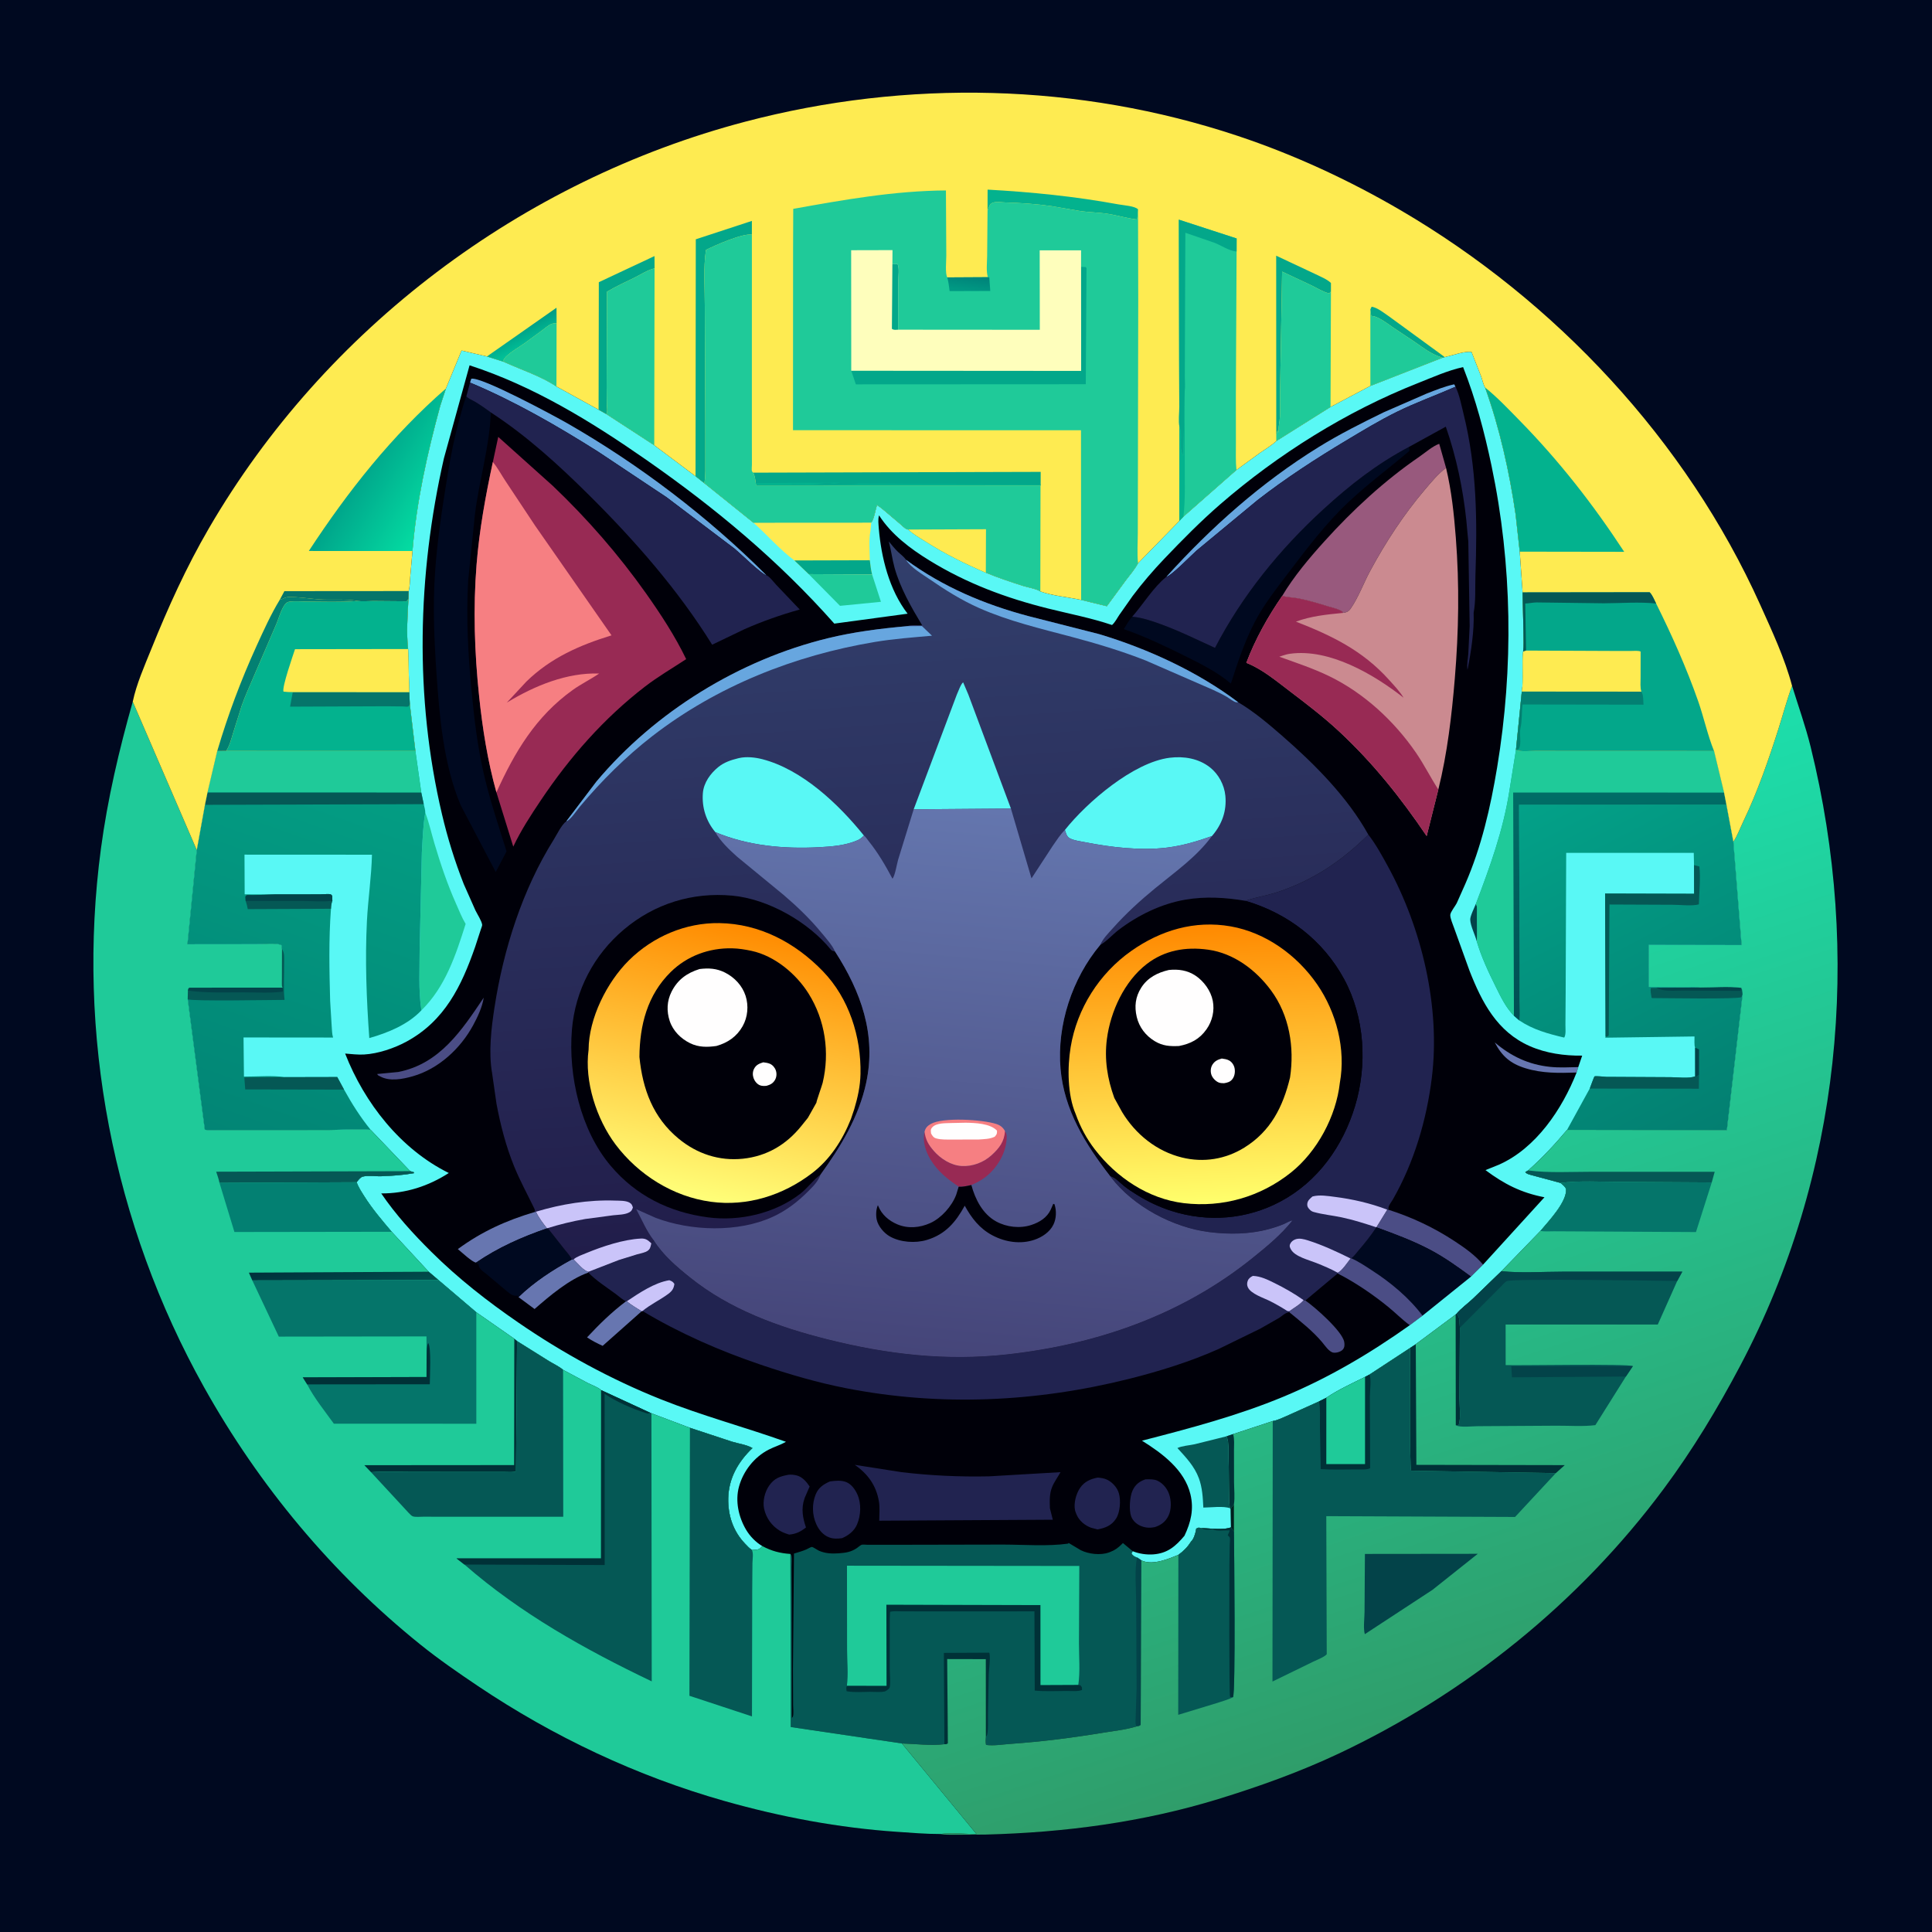 <svg version="1.1" xmlns="http://www.w3.org/2000/svg" style="display: block;" viewBox="0 0 2048 2048" width="1024" height="1024">
<defs>
	<linearGradient id="Gradient1" gradientUnits="userSpaceOnUse" x1="1272.3" y1="980.053" x2="1281.52" y2="1275.2">
		<stop class="stop0" offset="0" stop-opacity="1" stop-color="rgb(255,137,0)"/>
		<stop class="stop1" offset="1" stop-opacity="1" stop-color="rgb(255,255,108)"/>
	</linearGradient>
	<linearGradient id="Gradient2" gradientUnits="userSpaceOnUse" x1="244.813" y1="1204.59" x2="378.855" y2="829.638">
		<stop class="stop0" offset="0" stop-opacity="1" stop-color="rgb(2,133,117)"/>
		<stop class="stop1" offset="1" stop-opacity="1" stop-color="rgb(3,157,131)"/>
	</linearGradient>
	<linearGradient id="Gradient3" gradientUnits="userSpaceOnUse" x1="1833.99" y1="1192.35" x2="1647.83" y2="836.268">
		<stop class="stop0" offset="0" stop-opacity="1" stop-color="rgb(3,127,113)"/>
		<stop class="stop1" offset="1" stop-opacity="1" stop-color="rgb(3,161,136)"/>
	</linearGradient>
	<linearGradient id="Gradient4" gradientUnits="userSpaceOnUse" x1="1718.65" y1="1074.9" x2="1714.19" y2="839.945">
		<stop class="stop0" offset="0" stop-opacity="1" stop-color="rgb(0,78,83)"/>
		<stop class="stop1" offset="1" stop-opacity="1" stop-color="rgb(0,109,102)"/>
	</linearGradient>
	<linearGradient id="Gradient5" gradientUnits="userSpaceOnUse" x1="360.968" y1="1336.78" x2="365.884" y2="1369.25">
		<stop class="stop0" offset="0" stop-opacity="1" stop-color="rgb(0,50,60)"/>
		<stop class="stop1" offset="1" stop-opacity="1" stop-color="rgb(0,77,76)"/>
	</linearGradient>
	<linearGradient id="Gradient6" gradientUnits="userSpaceOnUse" x1="1599.09" y1="1802.94" x2="1309.4" y2="928.277">
		<stop class="stop0" offset="0" stop-opacity="1" stop-color="rgb(47,157,106)"/>
		<stop class="stop1" offset="1" stop-opacity="1" stop-color="rgb(28,223,172)"/>
	</linearGradient>
	<linearGradient id="Gradient7" gradientUnits="userSpaceOnUse" x1="1005.55" y1="1304.1" x2="955.299" y2="586.419">
		<stop class="stop0" offset="0" stop-opacity="1" stop-color="rgb(33,29,74)"/>
		<stop class="stop1" offset="1" stop-opacity="1" stop-color="rgb(50,63,108)"/>
	</linearGradient>
	<linearGradient id="Gradient8" gradientUnits="userSpaceOnUse" x1="797.26" y1="982.715" x2="737.492" y2="1270.48">
		<stop class="stop0" offset="0" stop-opacity="1" stop-color="rgb(255,139,0)"/>
		<stop class="stop1" offset="1" stop-opacity="1" stop-color="rgb(255,255,121)"/>
	</linearGradient>
	<linearGradient id="Gradient9" gradientUnits="userSpaceOnUse" x1="1006.94" y1="1438.09" x2="1060.94" y2="858.156">
		<stop class="stop0" offset="0" stop-opacity="1" stop-color="rgb(69,69,121)"/>
		<stop class="stop1" offset="1" stop-opacity="1" stop-color="rgb(100,118,174)"/>
	</linearGradient>
	<linearGradient id="Gradient10" gradientUnits="userSpaceOnUse" x1="551.789" y1="347.062" x2="560.803" y2="365.137">
		<stop class="stop0" offset="0" stop-opacity="1" stop-color="rgb(0,156,133)"/>
		<stop class="stop1" offset="1" stop-opacity="1" stop-color="rgb(0,191,151)"/>
	</linearGradient>
	<linearGradient id="Gradient11" gradientUnits="userSpaceOnUse" x1="385.774" y1="489.148" x2="464.08" y2="537.872">
		<stop class="stop0" offset="0" stop-opacity="1" stop-color="rgb(0,164,138)"/>
		<stop class="stop1" offset="1" stop-opacity="1" stop-color="rgb(4,220,162)"/>
	</linearGradient>
	<linearGradient id="Gradient12" gradientUnits="userSpaceOnUse" x1="1028.1" y1="292.638" x2="1026.04" y2="308.249">
		<stop class="stop0" offset="0" stop-opacity="1" stop-color="rgb(0,131,122)"/>
		<stop class="stop1" offset="1" stop-opacity="1" stop-color="rgb(0,153,131)"/>
	</linearGradient>
</defs>
<path transform="translate(0,0)" fill="rgb(0,9,32)" d="M -0 -0 L 2048 0 L 2048 2048 L -0 2048 L -0 -0 z"/>
<path transform="translate(0,0)" fill="rgb(0,0,9)" d="M 140.724 743.771 C 144.633 725.073 153.224 705.756 160.384 687.998 C 178.236 643.719 197.375 601.375 221.393 560.077 C 344.678 348.091 553.086 191.331 790.109 128.948 C 961.321 83.886 1143.7 87.991 1312 144.026 C 1371.92 163.977 1430.1 190.95 1484.59 222.795 C 1648.95 318.862 1787.56 466.972 1865.88 641.024 C 1878.26 668.53 1892.04 697.945 1899.7 727.117 C 1906.34 748.605 1913.92 769.644 1919.32 791.515 C 1973.69 1011.79 1951.45 1245.62 1844.96 1447.27 C 1820.85 1492.94 1794.4 1536.84 1763.55 1578.33 C 1674.14 1698.61 1554.39 1795.13 1419 1858.93 C 1377.84 1878.32 1334.9 1893.73 1291.44 1907.08 C 1211.11 1931.74 1128.32 1942.58 1044.54 1944.72 L 1012.72 1944.91 C 1007.53 1944.82 1001.87 1945.12 996.78 1944.13 C 981.612 1944.16 966.294 1942.85 951.166 1941.82 C 889.091 1937.63 827.932 1926.1 768.108 1909.17 C 675.155 1882.85 586.533 1840.98 506.423 1787.13 C 485.687 1773.19 465.17 1759.04 445.687 1743.36 C 352.278 1668.23 274.672 1575.04 216.263 1470.47 C 119.559 1297.35 80.742 1096.31 106.968 899.719 C 114.001 846.997 126.222 794.901 140.724 743.771 z"/>
<path transform="translate(0,0)" fill="rgb(103,118,176)" d="M 1671.25 1136.93 C 1652.67 1137.53 1634.96 1137.91 1617 1132.36 C 1600.99 1127.42 1592.12 1119.59 1584.48 1104.99 C 1601.82 1119.74 1620.38 1128.53 1643.14 1130.92 C 1652.99 1131.95 1663.14 1131.39 1673.03 1131.17 L 1671.25 1136.93 z"/>
<path transform="translate(0,0)" fill="rgb(103,118,176)" d="M 663.68 1379.39 L 664.478 1379.39 C 669.348 1383.54 674.889 1386.45 680.186 1389.98 L 638.849 1426.66 C 633.037 1423.97 627.611 1421.27 622.299 1417.67 C 635.42 1403.6 648.288 1390.99 663.68 1379.39 z"/>
<path transform="translate(0,0)" fill="rgb(75,77,133)" d="M 512.767 1057.56 C 511.247 1067.52 506.336 1077.97 501.565 1086.77 C 488.134 1111.56 464.929 1133.1 437.472 1140.91 C 426.741 1143.97 413.007 1146.63 402.868 1140.96 C 401.23 1140.11 400.742 1140.17 399.816 1138.5 L 422.246 1136.34 C 466.221 1127.64 489.513 1092.14 512.767 1057.56 z"/>
<path transform="translate(0,0)" fill="rgb(75,77,133)" d="M 1381.87 1378.19 L 1383.72 1378.58 C 1393.54 1385.27 1422.9 1411.03 1424.93 1422.5 C 1425.42 1425.27 1425.43 1428.27 1423.5 1430.52 C 1421.4 1432.98 1416.47 1434.35 1413.34 1433.82 C 1408.82 1433.05 1404.22 1425.99 1401.42 1422.66 C 1391.29 1410.68 1378.86 1401 1366.79 1391.07 L 1366.65 1389.98 C 1371.82 1386.1 1377.66 1383.19 1381.87 1378.19 z"/>
<path transform="translate(0,0)" fill="rgb(103,118,176)" d="M 606.119 1335.06 L 608.078 1334.92 C 611.752 1338.61 619.146 1347.59 623.941 1348.11 L 623.66 1348.98 C 603.434 1356.01 582.638 1373.7 566.673 1387.63 L 549.607 1374.97 C 566.08 1358.91 586.023 1346.05 606.119 1335.06 z"/>
<path transform="translate(0,0)" fill="rgb(33,35,80)" d="M 1214.27 1568.14 L 1215.3 1568.14 C 1219.29 1568.13 1223.19 1567.88 1226.9 1569.6 C 1232.72 1572.29 1237.14 1577.75 1239.28 1583.75 C 1241.71 1590.61 1241.89 1600.37 1238.57 1606.93 C 1235.35 1613.28 1230.75 1616.63 1224.07 1618.85 C 1219.21 1619.81 1214.66 1619.63 1210 1617.85 C 1205.16 1615.99 1200.97 1612.41 1199.11 1607.5 C 1196.61 1600.85 1197.56 1586.54 1200.53 1580.1 C 1203.48 1573.69 1207.65 1570.41 1214.27 1568.14 z"/>
<path transform="translate(0,0)" fill="rgb(103,118,176)" d="M 566.868 1284.77 L 568.162 1284.45 C 571.217 1290.98 575.448 1296.44 579.868 1302.08 C 552.809 1311.47 528.341 1322.25 504.655 1338.4 C 500.489 1337.98 489.193 1327.17 485.312 1324.1 C 510.61 1305.51 536.861 1293.63 566.868 1284.77 z"/>
<path transform="translate(0,0)" fill="rgb(33,35,80)" d="M 1163.66 1566.29 C 1167.15 1566.63 1170.44 1567 1173.63 1568.57 C 1179.34 1571.37 1184.34 1576.93 1186.1 1583.09 C 1188.25 1590.63 1187.36 1603.14 1183.08 1609.77 C 1178.25 1617.24 1171.74 1619.64 1163.53 1621.26 L 1156.64 1619.48 C 1150.02 1617.09 1143.97 1612.07 1141.18 1605.46 L 1140.69 1604.2 C 1140.24 1603.07 1139.78 1602 1139.54 1600.79 C 1138.03 1593.35 1140.73 1583.36 1144.97 1577.18 C 1149.54 1570.52 1155.99 1567.75 1163.66 1566.29 z"/>
<path transform="translate(0,0)" fill="rgb(33,35,80)" d="M 835.892 1563.3 C 838.723 1562.96 841.737 1563.34 844.5 1564.02 C 850.509 1565.49 855.028 1570.83 858.248 1575.77 L 853.088 1587.65 L 852.673 1588.89 C 849.133 1599.22 850.918 1609.18 854.381 1619.18 C 848.562 1623.69 844.011 1626.04 836.588 1626.75 C 833.108 1625.68 829.616 1624.44 826.496 1622.54 C 817.981 1617.35 812.107 1609.06 809.984 1599.34 C 808.245 1591.39 810.759 1581.19 815.5 1574.58 C 821.035 1566.86 826.863 1564.97 835.892 1563.3 z"/>
<path transform="translate(0,0)" fill="rgb(103,166,223)" d="M 498.25 405.536 L 499.549 401.5 C 509.734 398.752 589.05 441.614 602.02 449.066 C 677.881 492.652 750.46 547.831 812.338 609.671 C 807.572 609.04 785.096 586.907 778.896 581.767 L 706.676 527.141 L 633.916 478.705 C 590.807 451.496 545.363 425.24 498.25 405.536 z"/>
<path transform="translate(0,0)" fill="rgb(33,35,80)" d="M 879.907 1570.35 C 885.34 1569.63 891.793 1568.96 897 1571.05 C 902.541 1573.27 906.515 1578.89 908.869 1584.17 C 913.207 1593.9 912.595 1606.3 908.486 1616.02 C 905.605 1622.84 899.324 1627.72 892.684 1630.5 C 887.981 1631.16 883.513 1631.39 879.022 1629.71 C 872.566 1627.31 868.041 1621.81 865.291 1615.69 C 860.841 1605.78 860.587 1594.1 864.711 1584.02 C 867.624 1576.91 873.055 1573.26 879.907 1570.35 z"/>
<path transform="translate(0,0)" fill="rgb(75,77,133)" d="M 1470.52 1282.26 L 1472.11 1282.47 C 1497.06 1290.46 1520.18 1301.38 1542.08 1315.79 C 1553.11 1323.05 1563.54 1330.41 1572.13 1340.55 L 1559.32 1353.27 C 1545.5 1343.13 1531.65 1333.15 1516.47 1325.07 C 1498.14 1315.32 1478.46 1308.07 1458.98 1300.98 L 1470.52 1282.26 z"/>
<path transform="translate(0,0)" fill="rgb(103,166,223)" d="M 1236.38 611.408 C 1284.08 558.557 1337.35 511.269 1398.04 473.772 C 1420.15 460.112 1443.42 448.458 1466.76 437.068 L 1512.14 417.267 C 1521.62 413.578 1531.55 409.524 1541.5 407.389 L 1542.91 409.935 C 1522.35 418.985 1501.31 426.488 1481.08 436.402 C 1462.64 445.441 1444.63 456.391 1427 466.938 C 1394.95 486.119 1362.57 507.171 1333.07 530.104 L 1268.58 583.486 C 1262.89 588.429 1241.46 610.672 1236.38 611.408 z"/>
<path transform="translate(0,0)" fill="rgb(0,9,32)" d="M 579.868 1302.08 L 580.606 1301.83 L 598.008 1323.88 C 600.667 1327.31 604.431 1331.09 606.119 1335.06 C 586.023 1346.05 566.08 1358.91 549.607 1374.97 L 548.463 1373.53 C 543.357 1373.9 540.786 1371.64 537.086 1368.55 L 514.44 1349.54 C 511.728 1347.64 508.122 1345.04 507.461 1341.52 L 507.426 1340.52 L 504.655 1338.4 C 528.341 1322.25 552.809 1311.47 579.868 1302.08 z"/>
<path transform="translate(0,0)" fill="rgb(0,9,32)" d="M 1458.98 1300.98 C 1478.46 1308.07 1498.14 1315.32 1516.47 1325.07 C 1531.65 1333.15 1545.5 1343.13 1559.32 1353.27 L 1507.94 1394.66 L 1494.43 1404.76 C 1486.46 1398.97 1479.36 1391.7 1471.7 1385.46 C 1455.7 1372.41 1436.47 1359.25 1417.99 1349.91 L 1417.99 1349.13 C 1422.76 1346.94 1428.2 1338.29 1431.64 1334.03 L 1432.31 1333.82 C 1435.11 1332.1 1437.61 1328.46 1439.76 1325.95 C 1446.52 1318.09 1453.33 1309.66 1458.98 1300.98 z"/>
<path transform="translate(0,0)" fill="rgb(75,77,133)" d="M 1431.64 1334.03 L 1432.31 1333.82 C 1440.13 1337.18 1447.18 1342.06 1454.31 1346.66 C 1474.24 1359.53 1493.62 1375.63 1507.94 1394.66 L 1494.43 1404.76 C 1486.46 1398.97 1479.36 1391.7 1471.7 1385.46 C 1455.7 1372.41 1436.47 1359.25 1417.99 1349.91 L 1417.99 1349.13 C 1422.76 1346.94 1428.2 1338.29 1431.64 1334.03 z"/>
<path transform="translate(0,0)" fill="rgb(0,9,32)" d="M 1200.2 653.737 C 1210.29 654.563 1221.01 658.213 1230.5 661.663 C 1250.29 668.858 1268.83 678.098 1287.95 686.779 C 1316.74 631.263 1356.95 581.837 1402.99 539.73 C 1431.39 513.754 1459.45 491.847 1493.57 473.746 C 1493.82 475.221 1493.97 476.492 1494.03 478 C 1472.94 495.918 1450.87 512.23 1430.57 531.155 C 1406.55 553.54 1386.51 579.884 1366.72 605.96 C 1353.48 623.413 1339.69 640.696 1329.62 660.268 C 1318.85 681.225 1312.03 702.384 1304.77 724.623 L 1304.05 723.991 C 1290.22 712.251 1271.97 703.253 1255.78 695.193 C 1234.93 684.808 1213.32 674.525 1191.29 666.881 C 1194.07 662.362 1196.67 657.721 1200.2 653.737 z"/>
<path transform="translate(0,0)" fill="rgb(33,35,80)" d="M 906.113 1552.8 L 955.687 1560.55 C 986.625 1564.26 1017.4 1565.62 1048.53 1564.98 L 1124.19 1560.56 C 1121.33 1565.79 1117.57 1570.71 1115.31 1576.25 C 1112.32 1583.61 1112.71 1591.04 1112.95 1598.79 L 1116.01 1610.96 L 932.03 1612.01 C 932.107 1605.4 932.777 1597.87 931.657 1591.37 C 928.759 1574.54 919.866 1562.34 906.113 1552.8 z"/>
<path transform="translate(0,0)" fill="rgb(152,89,125)" d="M 1359.15 631.748 C 1371.57 610.927 1387.7 591.819 1403.9 573.875 C 1433.99 540.553 1467.48 509.567 1504.57 484.136 C 1510.56 480.029 1518.93 472.709 1525.64 470.467 L 1532.87 495.937 C 1524.36 502.271 1517.22 511.05 1510.37 519.112 C 1487.93 545.51 1468.64 575.052 1452.24 605.544 C 1445.37 618.325 1439.85 633.631 1431.63 645.322 C 1429.35 648.562 1426.81 649.28 1423.08 649.765 L 1423.45 648.745 C 1419.44 645.593 1413.27 644.431 1408.39 642.953 C 1398 639.804 1387.58 636.52 1376.9 634.45 C 1371.3 633.365 1365.65 633.259 1360.06 631.968 L 1359.15 631.748 z"/>
<path transform="translate(0,0)" fill="rgb(0,9,32)" d="M 494.316 420.204 C 497.195 423.067 500.267 423.898 503.664 425.945 C 509.378 429.389 514.949 433.221 520.304 437.197 C 519.025 473.495 507.719 509.759 503.37 545.899 L 496.286 615.354 C 494.073 654.711 496.121 693.197 499.853 732.328 C 502.661 761.777 506.202 791.549 512.87 820.406 C 519.281 848.148 528.45 875.327 536.966 902.479 L 525.506 924.384 L 488.272 853.398 C 470.163 810.214 465.841 759.859 462.677 713.5 C 460.271 678.243 458.712 642.82 461.13 607.5 C 463.467 573.374 468.601 539.651 474.058 505.919 C 477.519 484.525 481.74 462.939 487.649 442.073 C 489.72 434.759 491.433 427.239 494.316 420.204 z"/>
<path transform="translate(0,0)" fill="rgb(33,35,80)" d="M 498.25 405.536 C 545.363 425.24 590.807 451.496 633.916 478.705 L 706.676 527.141 L 778.896 581.767 C 785.096 586.907 807.572 609.04 812.338 609.671 C 816.138 611.471 819.699 616.58 822.654 619.743 L 847.758 646.12 C 827.779 651.7 808.06 658.626 789.072 667.013 L 754.904 683.417 C 718.838 625.345 673.131 573.226 624.751 525.169 C 592.688 493.321 558.272 461.829 520.304 437.197 C 514.949 433.221 509.378 429.389 503.664 425.945 C 500.267 423.898 497.195 423.067 494.316 420.204 L 498.25 405.536 z"/>
<path transform="translate(0,0)" fill="rgb(33,35,80)" d="M 1236.38 611.408 C 1241.46 610.672 1262.89 588.429 1268.58 583.486 L 1333.07 530.104 C 1362.57 507.171 1394.95 486.119 1427 466.938 C 1444.63 456.391 1462.64 445.441 1481.08 436.402 C 1501.31 426.488 1522.35 418.985 1542.91 409.935 C 1547.16 418.768 1549.11 429.418 1551.48 438.969 C 1565.63 496.146 1565.97 552.028 1564 610.5 C 1563.58 622.979 1564.5 637.233 1562.12 649.464 C 1562.81 668.711 1559.39 691.146 1555.61 710 C 1554.73 704.719 1556.06 698.527 1556.45 693.154 L 1557.89 663.556 L 1556.46 573.898 C 1556.33 573.792 1554.62 553.871 1554.4 551.782 C 1550.82 517.96 1543.79 484.432 1532.61 452.282 L 1493.57 473.746 C 1459.45 491.847 1431.39 513.754 1402.99 539.73 C 1356.95 581.837 1316.74 631.263 1287.95 686.779 C 1268.83 678.098 1250.29 668.858 1230.5 661.663 C 1221.01 658.213 1210.29 654.563 1200.2 653.737 C 1212.06 640.191 1222.47 622.757 1236.38 611.408 z"/>
<path transform="translate(0,0)" fill="rgb(203,138,144)" d="M 1423.08 649.765 C 1426.81 649.28 1429.35 648.562 1431.63 645.322 C 1439.85 633.631 1445.37 618.325 1452.24 605.544 C 1468.64 575.052 1487.93 545.51 1510.37 519.112 C 1517.22 511.05 1524.36 502.271 1532.87 495.937 C 1538.75 520.528 1541.28 544.913 1543.24 570.058 C 1547.12 619.903 1546.32 669.208 1542.18 719.007 C 1538.9 758.429 1534.25 798.5 1524.69 836.923 L 1512.32 886.249 C 1485.02 845.837 1455.19 808.447 1419.37 775.172 C 1402.85 759.82 1384.72 745.982 1366.77 732.353 C 1353.22 722.061 1338.37 709.694 1322.62 703.235 L 1321.16 702.647 C 1330.66 677.491 1343.9 653.866 1359.15 631.748 L 1360.06 631.968 C 1365.65 633.259 1371.3 633.365 1376.9 634.45 C 1387.58 636.52 1398 639.804 1408.39 642.953 C 1413.27 644.431 1419.44 645.593 1423.45 648.745 L 1423.08 649.765 z"/>
<path transform="translate(0,0)" fill="rgb(152,42,84)" d="M 1359.15 631.748 L 1360.06 631.968 C 1365.65 633.259 1371.3 633.365 1376.9 634.45 C 1387.58 636.52 1398 639.804 1408.39 642.953 C 1413.27 644.431 1419.44 645.593 1423.45 648.745 L 1423.08 649.765 C 1406.18 651.398 1389.74 653.069 1373.75 658.952 C 1411.77 673.763 1444.5 689.609 1472.34 720.575 C 1477.65 726.475 1483.79 732.85 1487.85 739.617 C 1456.46 714.919 1409.25 687.152 1367.36 693.029 C 1364.62 693.414 1362.13 694.132 1359.51 695.001 L 1356.11 696.13 C 1373.93 702.563 1392.13 708.544 1409.19 716.85 C 1446.01 734.776 1477.97 764.368 1501.06 798 C 1509.72 810.613 1516.4 824.195 1524.69 836.923 L 1512.32 886.249 C 1485.02 845.837 1455.19 808.447 1419.37 775.172 C 1402.85 759.82 1384.72 745.982 1366.77 732.353 C 1353.22 722.061 1338.37 709.694 1322.62 703.235 L 1321.16 702.647 C 1330.66 677.491 1343.9 653.866 1359.15 631.748 z"/>
<path transform="translate(0,0)" fill="rgb(152,42,84)" d="M 522.443 489.768 L 528.152 463.134 L 586.012 515.028 C 622.52 549.854 655.684 587.816 684.813 629.008 C 700.43 651.092 715.621 674.32 727.383 698.707 C 712.653 708.414 697.571 717.133 683.559 727.939 C 639.834 761.659 603.877 802.716 573.236 848.451 C 562.609 864.312 552.238 880.151 544.086 897.467 L 526.215 839.936 C 516.861 806.42 511.554 772.696 507.91 738.147 C 503.015 691.738 501.45 644.773 505.206 598.21 C 508.168 561.496 514.7 525.725 522.443 489.768 z"/>
<path transform="translate(0,0)" fill="rgb(246,127,130)" d="M 522.443 489.768 C 527.43 495.65 531.374 503.179 535.667 509.633 L 567.084 557 L 648.232 673.494 C 614.25 684.004 583.878 697.253 557.976 722.5 L 537.205 744.853 L 538.198 744.24 C 566.863 726.871 601.06 712.793 635.099 713.981 C 626.093 720.183 616.208 724.909 607.268 731.3 C 567.979 759.386 545.691 797.041 526.215 839.936 C 516.861 806.42 511.554 772.696 507.91 738.147 C 503.015 691.738 501.45 644.773 505.206 598.21 C 508.168 561.496 514.7 525.725 522.443 489.768 z"/>
<path transform="translate(0,0)" fill="rgb(5,88,85)" d="M 837.9 1647.26 C 838.285 1647.87 838.907 1648.38 839.057 1649.08 C 839.786 1652.49 839.181 1657.68 839.226 1661.24 L 839.423 1694.16 L 839.489 1821 C 839.826 1820.55 840.32 1820.17 840.5 1819.64 C 841.423 1816.88 840.697 1810.57 840.702 1807.5 L 840.553 1769 L 841.635 1646.84 C 845.918 1645.54 850.361 1644.34 854.481 1642.59 C 855.797 1642.03 859.608 1639.79 860.603 1639.82 C 861.906 1639.85 866.677 1643.21 868.304 1643.91 C 874.963 1646.78 881.961 1647.1 889.094 1646.57 C 896.574 1646.02 902.002 1645.29 908.332 1641.02 C 909.641 1640.14 912.014 1638.01 913.366 1637.52 C 914.51 1637.09 918.411 1637.54 919.771 1637.55 L 941.619 1637.55 L 1063.34 1637.31 C 1085.71 1637.36 1110.24 1639.36 1132.3 1636.31 L 1132.76 1635.57 L 1145.65 1643.26 C 1154.01 1647.42 1166.57 1648.9 1175.5 1645.67 L 1177 1645.09 C 1182.12 1643.14 1185.24 1640.73 1189.08 1636.96 L 1190.35 1635.69 L 1200.81 1644.39 L 1199.5 1646.64 C 1200.82 1649.18 1202.48 1649.76 1204.94 1650.89 L 1205.25 1650.78 C 1206.73 1651.78 1208.63 1652.77 1209.89 1654 L 1209.15 1828.5 C 1207.6 1829.72 1206.8 1829.9 1204.84 1830.03 C 1193.84 1833.57 1181.37 1834.76 1169.96 1836.65 C 1137 1842.09 1104.65 1846.26 1071.31 1848.58 C 1063.12 1849.14 1053.35 1850.82 1045.27 1849.69 C 1044.6 1846.72 1044.81 1844.23 1045.08 1841.26 L 1045.02 1758.77 L 1004.08 1758.68 L 1004.75 1848 C 1003.03 1849.21 1003.07 1848.94 1001.1 1848.92 C 987.179 1850.77 970.258 1848.54 956.106 1848.14 L 838.259 1830.72 L 837.9 1647.26 z"/>
<path transform="translate(0,0)" fill="rgb(3,67,73)" d="M 1205.25 1650.78 C 1206.73 1651.78 1208.63 1652.77 1209.89 1654 L 1209.15 1828.5 C 1207.6 1829.72 1206.8 1829.9 1204.84 1830.03 C 1203.18 1827.45 1203.78 1824.29 1203.83 1821.25 L 1204.81 1790.06 L 1204.39 1697.76 C 1204.27 1682.81 1202.56 1665.43 1205.25 1650.78 z"/>
<path transform="translate(0,0)" fill="rgb(0,49,55)" d="M 1001.1 1848.92 L 1000.55 1752.14 L 1048.51 1751.91 L 1048.98 1752.93 C 1049.92 1759.47 1048.28 1768.65 1048.12 1775.45 L 1047.26 1818.08 C 1047.12 1824.32 1047.71 1831.95 1046.64 1838 C 1046.4 1839.33 1045.8 1840.15 1045.08 1841.26 L 1045.02 1758.77 L 1004.08 1758.68 L 1004.75 1848 C 1003.03 1849.21 1003.07 1848.94 1001.1 1848.92 z"/>
<path transform="translate(0,0)" fill="rgb(0,49,55)" d="M 939.613 1712.78 L 939.593 1701.02 L 1102.96 1701.45 L 1103 1786.2 L 1143.05 1786.03 L 1145.38 1786.56 C 1147.12 1788.67 1146.98 1788.73 1146.96 1791.5 C 1142.32 1793.24 1135.45 1792.47 1130.46 1792.49 C 1119.26 1792.54 1108.02 1793.16 1096.86 1792.09 L 1096.55 1708.11 L 980.319 1708.14 L 955.267 1708.08 C 951.518 1708.06 947.098 1707.58 943.5 1708.62 L 943.189 1716.1 L 943.19 1769.02 C 943.19 1774.91 944.161 1782.82 943.191 1788.5 C 943.103 1789.02 942.402 1789.98 942.124 1790.26 C 941.509 1790.87 938.812 1792.8 938 1792.99 C 933.547 1794.02 927.172 1793.4 922.505 1793.4 C 914.919 1793.4 905.976 1794.23 898.546 1792.93 L 897.383 1792.66 C 897.178 1790.35 896.748 1789.11 897.741 1786.95 L 939.748 1787 L 939.613 1712.78 z"/>
<path transform="translate(0,0)" fill="rgb(31,202,153)" d="M 897.741 1786.95 C 899.432 1774.76 897.958 1760.68 897.944 1748.2 L 897.826 1659.72 L 1144.12 1659.99 L 1143.74 1741.81 C 1143.71 1756.05 1145.16 1771.99 1143.05 1786.03 L 1103 1786.2 L 1102.96 1701.45 L 939.593 1701.02 L 939.613 1712.78 L 939.748 1787 L 897.741 1786.95 z"/>
<path transform="translate(0,0)" fill="rgb(33,35,80)" d="M 1450.5 884.759 C 1458.38 894.814 1464.97 906.941 1471.11 918.148 C 1507.25 984.064 1527.06 1067.5 1517.79 1142.52 C 1512.26 1187.26 1498.97 1232.18 1476.5 1271.47 C 1474.66 1274.68 1470.59 1279.06 1472.11 1282.47 L 1470.52 1282.26 L 1458.98 1300.98 C 1453.33 1309.66 1446.52 1318.09 1439.76 1325.95 C 1437.61 1328.46 1435.11 1332.1 1432.31 1333.82 L 1431.64 1334.03 C 1428.2 1338.29 1422.76 1346.94 1417.99 1349.13 L 1417.99 1349.91 L 1383.72 1378.58 L 1381.87 1378.19 C 1377.66 1383.19 1371.82 1386.1 1366.65 1389.98 L 1366.79 1391.07 C 1362.27 1391.39 1359.53 1394.78 1355.84 1397.08 L 1335.88 1408.45 L 1291.6 1430.08 C 1261.71 1443.41 1228.55 1453.71 1196.84 1461.65 C 1098.54 1486.25 997.245 1491.09 897.479 1471.67 C 866.41 1465.62 836.44 1456.81 806.487 1446.67 C 762.924 1431.91 720.532 1413.39 681.052 1389.71 L 680.186 1389.98 C 674.889 1386.45 669.348 1383.54 664.478 1379.39 L 663.68 1379.39 C 660.103 1377.95 655.967 1374.08 652.761 1371.72 C 643.258 1364.71 631.79 1357.42 623.66 1348.98 L 623.941 1348.11 L 655.94 1335.7 L 675.281 1329.69 C 678.649 1328.74 683.642 1327.93 686.5 1325.96 C 689.492 1323.91 689.672 1321.21 690.455 1317.97 L 693.126 1314.96 C 702.603 1330.28 717.73 1343.13 731.681 1354.31 C 773.88 1388.14 825.373 1406.77 877.314 1419.79 C 940.321 1435.58 1002.64 1442.92 1067.55 1435.72 C 1162.18 1425.23 1252.27 1394.11 1327.13 1333.98 C 1342.48 1321.65 1357.59 1309.3 1369.97 1293.86 C 1367.84 1293.76 1363.51 1296.48 1361.38 1297.39 C 1356.13 1299.63 1350.59 1301.41 1345.1 1302.91 C 1324.64 1308.48 1302.77 1308.7 1281.83 1306.1 C 1243.64 1301.35 1201.08 1278.83 1177.72 1247.98 L 1176.67 1246.59 C 1182.22 1247.99 1186.95 1253.5 1191.33 1257.04 C 1195.61 1260.51 1200.37 1263.53 1205.04 1266.44 C 1216.63 1273.69 1228.98 1279.57 1242.04 1283.71 C 1280.48 1295.9 1321.5 1292.72 1357.29 1273.67 C 1396.93 1252.57 1423.64 1214.93 1436.45 1172.33 C 1449.55 1128.8 1446.76 1078.55 1424.93 1038.11 C 1402.59 996.736 1364.97 968.074 1320.25 954.906 C 1330.77 951.147 1342.34 949.528 1353.09 946.016 C 1391.72 933.397 1421.7 913.094 1450.5 884.759 z"/>
<path transform="translate(0,0)" fill="rgb(202,196,249)" d="M 664.478 1379.39 C 677.466 1370.72 693.789 1359.62 709.5 1357.09 C 712.331 1358.29 713.078 1358.39 714.878 1361 C 714.221 1365.97 712.464 1368.56 708.416 1371.57 C 699.614 1378.12 689.669 1382.6 681.052 1389.71 L 680.186 1389.98 C 674.889 1386.45 669.348 1383.54 664.478 1379.39 z"/>
<path transform="translate(0,0)" fill="rgb(202,196,249)" d="M 1366.65 1389.98 C 1364.77 1389.7 1365.02 1389.98 1363.79 1389.2 C 1358.1 1385.56 1352.33 1382.27 1346.29 1379.22 C 1339.6 1375.85 1325.9 1371.59 1322.74 1364.5 C 1321.71 1362.19 1321.8 1359.82 1322.74 1357.5 C 1323.73 1355.05 1325.82 1353.63 1328.09 1352.5 C 1336.34 1352.82 1343.58 1356.42 1350.87 1360.01 C 1361.58 1365.27 1372.12 1371.3 1381.87 1378.19 C 1377.66 1383.19 1371.82 1386.1 1366.65 1389.98 z"/>
<path transform="translate(0,0)" fill="rgb(202,196,249)" d="M 1417.99 1349.13 C 1410.7 1345.06 1402.85 1341.8 1395.11 1338.71 C 1387.26 1335.57 1372.83 1332.11 1368.53 1324.57 C 1367.4 1322.59 1366.59 1320.95 1367.6 1318.67 C 1368.64 1316.32 1370.67 1314.71 1373 1313.82 C 1377.33 1312.17 1382.28 1313.54 1386.49 1314.87 C 1401.83 1319.71 1417.22 1326.89 1431.64 1334.03 C 1428.2 1338.29 1422.76 1346.94 1417.99 1349.13 z"/>
<path transform="translate(0,0)" fill="rgb(202,196,249)" d="M 1458.98 1300.98 C 1446.83 1297 1434.76 1293.1 1422.23 1290.45 C 1412.46 1288.38 1402.24 1287.45 1392.63 1284.77 C 1391.07 1284.33 1389.9 1283.71 1388.74 1282.58 C 1386.73 1280.64 1385.48 1278.97 1385.78 1276 C 1386.13 1272.5 1388.83 1270.5 1391.27 1268.32 C 1398.8 1266.29 1407.36 1267.77 1415 1268.74 C 1433.89 1271.14 1452.72 1275.47 1470.52 1282.26 L 1458.98 1300.98 z"/>
<path transform="translate(0,0)" fill="rgb(0,0,9)" d="M 1166.21 1001.72 C 1172.95 998.038 1179.39 990.633 1185.66 985.849 C 1206.14 970.207 1231.01 958.048 1256.5 953.693 C 1277.93 950.032 1298.91 951.368 1320.25 954.906 C 1364.97 968.074 1402.59 996.736 1424.93 1038.11 C 1446.76 1078.55 1449.55 1128.8 1436.45 1172.33 C 1423.64 1214.93 1396.93 1252.57 1357.29 1273.67 C 1321.5 1292.72 1280.48 1295.9 1242.04 1283.71 C 1228.98 1279.57 1216.63 1273.69 1205.04 1266.44 C 1200.37 1263.53 1195.61 1260.51 1191.33 1257.04 C 1186.95 1253.5 1182.22 1247.99 1176.67 1246.59 C 1150.42 1212.73 1127.94 1176.53 1124.2 1132.79 C 1120.27 1086.68 1136.47 1037.2 1166.21 1001.72 z"/>
<path transform="translate(0,0)" fill="url(#Gradient1)" d="M 1140.24 1180.83 C 1131.52 1160.52 1131.38 1131.46 1134.94 1109.93 C 1141.68 1069.11 1165.28 1031.99 1198.99 1008.18 C 1230.21 986.135 1266.36 975.273 1304.59 981.994 C 1341.86 988.546 1375.08 1012.71 1396.3 1043.56 C 1416.66 1073.14 1426.77 1112.06 1420.31 1147.75 C 1416.35 1183.37 1396.28 1220.84 1368.22 1243.13 C 1336.01 1268.71 1295.92 1280.31 1254.9 1275.39 C 1217.26 1270.87 1183.58 1248.22 1160.73 1218.62 C 1151.75 1206.98 1145.17 1194.66 1140.24 1180.83 z"/>
<path transform="translate(0,0)" fill="rgb(0,0,9)" d="M 1181.23 1163.9 C 1173.86 1143.61 1170.54 1122.93 1173.37 1101.34 C 1177.18 1072.18 1191.82 1040.31 1215.41 1022.04 C 1234.49 1007.26 1256.94 1003.44 1280.56 1006.68 C 1307.8 1010.42 1331.29 1028.15 1347.33 1049.87 C 1366.88 1076.34 1372.27 1110.26 1367.5 1142.19 C 1360.03 1173.22 1347 1199.18 1319 1216.53 C 1299.04 1228.9 1275.86 1232.61 1253.01 1227.02 C 1226.14 1220.45 1203.71 1202.39 1189.47 1178.81 L 1181.23 1163.9 z"/>
<path transform="translate(0,0)" fill="rgb(255,254,254)" d="M 1295.14 1122.09 C 1297.87 1122.49 1300.55 1122.8 1303 1124.18 C 1306.04 1125.89 1308.18 1129.26 1308.76 1132.64 C 1309.42 1136.47 1308.8 1140.72 1306.41 1143.88 C 1304.09 1146.95 1301.11 1147.66 1297.5 1148.26 C 1295.65 1148.19 1293.72 1148.21 1291.97 1147.52 C 1288.66 1146.22 1285.26 1142.64 1284.13 1139.3 C 1282.95 1135.8 1283.28 1131.64 1285.29 1128.5 C 1287.75 1124.64 1290.9 1123.28 1295.14 1122.09 z"/>
<path transform="translate(0,0)" fill="rgb(255,254,254)" d="M 1239.05 1028.21 C 1249.09 1027.18 1258.6 1028.49 1267.2 1034.18 C 1276.12 1040.09 1283.54 1050.31 1285.6 1060.89 C 1287.64 1071.36 1285.11 1082.3 1279.01 1091 C 1271.57 1101.63 1262.08 1106.43 1249.75 1108.82 C 1240.1 1109.2 1232.62 1108.83 1224.05 1103.66 C 1214.52 1097.91 1207.59 1088.94 1205.01 1078.07 C 1202.37 1066.93 1203.53 1056.75 1209.76 1046.96 C 1216.55 1036.29 1227.07 1031 1239.05 1028.21 z"/>
<path transform="translate(0,0)" fill="rgb(89,248,245)" d="M 472.7 411.84 L 489.264 371.582 L 516.182 377.858 L 533.815 383.439 L 535.562 384.24 C 553.406 392.322 573.478 398.701 589.857 409.703 L 634.527 434.292 L 642.748 438.932 L 693.525 471.981 L 737.297 504.821 L 746.652 512.253 L 798.641 554.039 L 923.563 553.964 C 926.339 551.088 928.175 539.82 929.605 535.412 C 932.898 537.48 935.748 539.791 938.702 542.314 L 955.361 556.458 C 957.579 558.383 959.842 561.06 962.878 561.334 C 968.138 566.414 975.163 570.21 981.334 574.137 C 1001.94 587.251 1022.68 597.439 1045.02 607.087 C 1057.82 612.386 1071.06 616.761 1084.24 621.004 C 1089.39 622.662 1098.52 624.106 1102.79 626.914 C 1116.03 631.715 1132.15 632.915 1146.05 635.931 L 1173.3 642.609 L 1193.54 615.041 C 1197.94 609.232 1202.96 603.482 1206.37 597.029 L 1250.12 552.253 L 1254.45 547.675 L 1310.67 498.218 L 1335.6 480.096 C 1341.43 476.051 1347.73 472.368 1352.93 467.546 L 1410.42 431.397 L 1452.67 409.083 L 1529.07 379.224 L 1531.53 378.542 C 1539.34 376.885 1552.38 371.978 1559.88 373.113 L 1570.05 399 C 1571.34 402.596 1572.32 407.561 1574.25 410.785 C 1589.67 453.637 1600.04 500.366 1606.62 545.408 L 1610.98 584.784 L 1614.03 627.977 L 1614.95 671.388 C 1614.95 677.736 1615.4 684.534 1614.57 690.799 C 1613.08 704.736 1615.34 719.282 1613.18 733.072 L 1606.98 795.022 C 1612.25 797.145 1621.62 795.994 1627.44 795.996 L 1668.45 796.034 L 1816.94 796.081 L 1827.56 840.154 L 1830.07 853.012 L 1837.44 892.274 L 1846.16 1001.83 L 1747.82 1001.66 L 1747.9 1046.19 L 1782.78 1046.4 C 1789.13 1046.44 1796.01 1045.93 1802.29 1046.82 C 1816.35 1046.84 1832.06 1045.4 1845.9 1047.15 C 1847 1049.69 1847.11 1051.44 1847.22 1054.15 L 1830.54 1197.95 L 1661.14 1197.71 C 1648.05 1213.27 1635.11 1227.11 1619.91 1240.7 L 1616.83 1242.5 C 1618.69 1244.8 1622.07 1245.21 1624.89 1246.05 L 1654.14 1253.93 C 1656.49 1255.91 1658.95 1257.56 1660.12 1260.5 C 1661.02 1274.25 1641.52 1294.52 1632.97 1304.77 L 1591.58 1347.48 L 1561 1377.03 C 1555.65 1381.96 1548.86 1386.96 1544.17 1392.44 L 1543.04 1393.45 L 1502.62 1423.49 C 1502.38 1423.67 1500.69 1424.88 1500.66 1425.01 L 1494.74 1428.91 L 1453.86 1455.7 C 1453.57 1455.89 1451.74 1457.01 1451.71 1457.12 L 1446.96 1459.67 C 1433.48 1466.38 1418.43 1473.21 1406.01 1481.67 L 1398.28 1485.56 L 1364.04 1500.96 C 1359.72 1502.76 1353.8 1505.78 1349.16 1506.38 L 1307.15 1520.23 L 1300.35 1522.49 C 1303 1529.49 1302.26 1538.03 1302.38 1545.44 L 1303 1583.98 C 1303.12 1588.57 1302.75 1594.48 1304.09 1598.87 L 1304.66 1600.01 L 1304.92 1619.04 C 1297.37 1622.29 1282.16 1620.02 1273.67 1619.89 C 1270.71 1619.34 1270.5 1618.88 1268.02 1620.5 L 1267.85 1621.64 C 1267.3 1625 1265.46 1631.54 1262.73 1633.89 C 1259.06 1639.69 1254.73 1644.2 1249.12 1648.19 C 1238.67 1652.48 1223.14 1659 1211.63 1654.8 L 1209.89 1654 C 1208.63 1652.77 1206.73 1651.78 1205.25 1650.78 L 1204.94 1650.89 C 1202.48 1649.76 1200.82 1649.18 1199.5 1646.64 L 1200.81 1644.39 C 1207.53 1647.05 1215.49 1648.26 1222.68 1647.7 C 1237.8 1646.52 1246.29 1638.99 1255.59 1627.96 C 1262.4 1613.58 1265.72 1599.84 1261.91 1584 C 1255.64 1557.99 1231.97 1540.56 1210.54 1527.18 C 1261.43 1514.06 1311.62 1500.83 1360.3 1480.63 C 1408.33 1460.7 1452.12 1434.76 1494.43 1404.76 L 1507.94 1394.66 L 1559.32 1353.27 L 1572.13 1340.55 L 1637.19 1269.16 C 1612.56 1264.38 1594.7 1255.3 1574.67 1240.37 L 1588.72 1234.7 C 1628.16 1217.35 1655.99 1175.71 1671.25 1136.93 L 1673.03 1131.17 L 1677.17 1119.01 C 1658.36 1119.26 1638.88 1116.55 1621.56 1108.91 C 1587.06 1093.68 1570.91 1062.62 1557.77 1029.09 L 1541.4 983.697 C 1540.16 979.952 1537.17 973.548 1537.35 969.797 C 1537.5 966.764 1542.71 960.373 1544.21 957.364 L 1553.3 936.932 C 1570.45 897.557 1579.99 855.788 1587.01 813.554 C 1604.56 707.869 1603.13 598.419 1581.03 493.5 C 1573.48 457.652 1564.36 423.292 1550.95 389.141 C 1534.6 392.681 1518.26 400.111 1502.68 406.262 C 1427.4 435.984 1354.69 481.519 1293.61 534.472 C 1272.9 552.431 1253.3 572.293 1234.37 592.137 C 1222.5 604.583 1210.98 617.945 1200.68 631.716 L 1186.37 652.042 C 1184.13 655.385 1181.82 659.984 1178.79 662.534 C 1156.68 655.066 1133.61 650.686 1111 645.044 C 1066.1 633.84 1024.55 618.323 985.033 593.983 C 964.807 581.524 944.83 566.52 931.841 546.304 C 930.489 550.501 931.279 555.467 931.519 559.831 C 934.141 591.022 942.622 625.379 962.103 650.544 L 884.404 661.058 C 825.132 594.121 758.058 538.271 684.812 487.278 C 626.657 446.791 565.533 409.268 497.767 387.254 L 470.546 485.938 C 442.443 609.746 439.345 739.203 468.515 863.101 C 474.483 888.448 482.092 912.941 491.614 937.178 L 504.036 965.171 C 505.98 969.148 510.56 976.071 511.143 980.342 C 511.264 981.226 509.902 984.546 509.618 985.494 L 503.718 1003.59 C 489.213 1045.33 471.428 1082.1 430.928 1104.14 C 417.979 1111.18 400.751 1117 385.92 1117.82 C 379.345 1118.19 372.421 1117.33 365.859 1116.82 C 386.338 1169.22 424.602 1218.16 475.746 1243.44 C 454.08 1257.4 429.93 1265.23 404.131 1265.07 C 419.416 1287.56 438.016 1307.95 457.29 1327.06 C 485.863 1355.38 516.555 1379.35 549.671 1402.11 C 596.449 1434.28 647.612 1462.19 700.403 1483.27 C 743.872 1500.62 789.127 1512.69 833.135 1528.35 C 827.362 1531.76 820.629 1533.68 814.654 1536.77 C 799.469 1544.63 787.839 1559.47 783.354 1575.92 C 779.176 1591.24 782.955 1608.18 790.897 1621.62 C 794.909 1628.41 801.219 1634.93 808.078 1638.91 C 805.694 1641.81 804.393 1642.56 800.644 1642.86 L 797.054 1643.02 C 794.37 1641.31 792.175 1638.84 789.982 1636.56 C 777.215 1623.28 771.552 1606.39 771.975 1588.08 C 772.466 1566.79 782.604 1549.4 797.626 1535.03 C 792.019 1531.57 782.415 1530.24 775.943 1528.22 L 731.362 1513.53 L 690.528 1498.13 L 689.062 1497.54 L 637.225 1473.61 C 634.414 1470.67 626.832 1467.97 623 1466.02 L 596.886 1452.08 C 592.736 1448.46 586.659 1445.7 581.912 1442.79 L 548.106 1421.63 L 545.177 1419.11 L 504.913 1391.06 L 464.77 1356.88 L 454.417 1348.07 L 415.226 1305.73 C 404.927 1293.55 394.535 1281.42 386.018 1267.88 C 383.084 1263.22 379.873 1258.45 378.074 1253.22 C 379.644 1251.18 381.874 1248.02 384.5 1247.27 C 389.195 1245.91 398.419 1247.08 403.619 1246.89 C 415.461 1246.46 427.193 1245.71 438.864 1243.6 L 438.5 1242.52 L 434.812 1241.48 L 392.964 1197.7 C 378.609 1196.41 363.033 1197.79 348.529 1197.83 L 254.062 1197.96 L 229.448 1197.96 C 225.477 1197.97 220.96 1198.4 217.095 1197.52 L 198.999 1059.25 L 199.146 1050.06 C 199.472 1047.74 199.017 1048.77 200.5 1046.97 L 299.373 1046.95 C 298.366 1044.81 298.889 1039.83 298.846 1037.27 L 298.936 1005.93 L 298.31 1001.92 C 292.739 999.089 278.222 1000.91 271.663 1000.91 L 198.693 1000.99 L 208.583 901.044 L 217.258 853.169 L 219.991 839.943 L 230.321 796.028 L 239.789 796.008 L 440.337 796.07 L 434.394 746.23 L 433.85 733.739 L 432.606 687.989 C 430.654 671.102 432.091 651.695 432.988 634.73 L 433.223 626.53 C 434.477 621.94 434.411 616.641 434.82 611.882 L 437.239 584.073 C 441.524 531.506 452.856 481.02 466.64 430.279 L 472.7 411.84 z"/>
<path transform="translate(0,0)" fill="rgb(3,67,73)" d="M 1564.56 957.94 C 1566.49 961.644 1565.73 966.774 1565.66 970.9 C 1565.51 979.666 1566.52 989.332 1565.42 997.931 C 1563.71 990.93 1558.76 981.811 1558.51 974.845 C 1558.37 971.022 1563.05 961.89 1564.56 957.94 z"/>
<path transform="translate(0,0)" fill="rgb(31,202,153)" d="M 924.461 608.956 L 933.845 637.932 L 890.453 642.217 L 857.248 608.614 L 924.461 608.956 z"/>
<path transform="translate(0,0)" fill="rgb(5,88,85)" d="M 1304.09 1598.87 C 1297.13 1596.15 1283.33 1598.06 1275.58 1598.1 C 1275.1 1587.6 1274.52 1576.94 1270.84 1566.99 C 1266.15 1554.29 1257.06 1544.79 1248.09 1534.99 C 1253.02 1532.62 1260.66 1532.2 1266.11 1531.02 L 1300.35 1522.49 C 1303 1529.49 1302.26 1538.03 1302.38 1545.44 L 1303 1583.98 C 1303.12 1588.57 1302.75 1594.48 1304.09 1598.87 z"/>
<path transform="translate(0,0)" fill="rgb(254,235,81)" d="M 798.641 554.039 L 923.563 553.964 L 922.727 562.774 C 920.762 572.265 921.92 584.118 922.036 593.885 C 922.688 598.934 923.188 604.019 924.461 608.956 L 857.248 608.614 L 842.105 594.113 C 826.62 582.628 813.14 566.883 798.641 554.039 z"/>
<path transform="translate(0,0)" fill="rgb(3,167,138)" d="M 842.105 594.113 L 922.036 593.885 C 922.688 598.934 923.188 604.019 924.461 608.956 L 857.248 608.614 L 842.105 594.113 z"/>
<path transform="translate(0,0)" fill="rgb(31,202,153)" d="M 450.8 861.448 C 454.857 871.983 457.318 883.32 460.537 894.156 C 466.976 915.832 474.237 937.33 483.446 958.005 C 486.64 965.175 489.557 972.671 493.598 979.402 C 483.199 1012.32 472.066 1046.25 446.69 1071.02 L 446.462 1069.22 C 443.537 1049.03 444.858 1027.67 444.815 1007.25 L 447.185 903.768 C 448.031 889.807 448.379 875.228 450.8 861.448 z"/>
<path transform="translate(0,0)" fill="url(#Gradient2)" d="M 219.991 839.943 L 230.321 796.028 L 239.789 796.008 L 440.337 796.07 L 446.547 839.989 L 449.178 852.452 C 449.688 855.022 450.953 858.918 450.8 861.448 C 448.379 875.228 448.031 889.807 447.185 903.768 L 444.815 1007.25 C 444.858 1027.67 443.537 1049.03 446.462 1069.22 L 446.69 1071.02 C 432.226 1086.26 411.284 1094.74 391.468 1100.41 C 388.504 1059.32 386.881 1017.72 388.954 976.513 C 390.136 953.005 393.77 929.516 394.295 906.023 L 259.178 905.953 L 259.361 948.039 L 291.091 948.159 L 339.498 948.101 C 341.817 948.098 348.575 947.292 350.5 948.088 C 351.147 948.355 351.536 949.029 352.054 949.5 L 352.326 954.882 C 351.257 957.831 350.967 960.196 350.852 963.322 C 348.385 995.767 349.09 1028.45 349.967 1060.96 L 351.584 1087.5 C 351.946 1091.44 351.862 1096.07 353.064 1099.84 L 258.154 1099.75 L 258.597 1141.25 C 272.454 1141.33 288.479 1139.78 302.059 1141.82 L 357.493 1141.7 L 364.721 1155.03 C 372.972 1169.96 382.158 1184.48 392.964 1197.7 C 378.609 1196.41 363.033 1197.79 348.529 1197.83 L 254.062 1197.96 L 229.448 1197.96 C 225.477 1197.97 220.96 1198.4 217.095 1197.52 L 198.999 1059.25 L 199.146 1050.06 C 199.472 1047.74 199.017 1048.77 200.5 1046.97 L 299.373 1046.95 C 298.366 1044.81 298.889 1039.83 298.846 1037.27 L 298.936 1005.93 L 298.31 1001.92 C 292.739 999.089 278.222 1000.91 271.663 1000.91 L 198.693 1000.99 L 208.583 901.044 L 217.258 853.169 L 219.991 839.943 z"/>
<path transform="translate(0,0)" fill="rgb(5,88,85)" d="M 302.059 1141.82 L 357.493 1141.7 L 364.721 1155.03 L 259.97 1154.83 L 258.968 1142.22 L 300.789 1141.91 L 302.059 1141.82 z"/>
<path transform="translate(0,0)" fill="rgb(5,88,85)" d="M 291.091 948.159 L 339.498 948.101 C 341.817 948.098 348.575 947.292 350.5 948.088 C 351.147 948.355 351.536 949.029 352.054 949.5 L 352.326 954.882 C 351.257 957.831 350.967 960.196 350.852 963.322 L 262.639 963.712 C 262.116 960.641 261.386 957.894 260.372 954.951 L 260.151 950.5 C 260.601 950.008 260.905 949.325 261.5 949.025 C 262.273 948.636 266.813 948.941 267.924 948.923 L 291.091 948.159 z"/>
<path transform="translate(0,0)" fill="rgb(3,67,73)" d="M 291.091 948.159 L 339.498 948.101 C 341.817 948.098 348.575 947.292 350.5 948.088 C 351.147 948.355 351.536 949.029 352.054 949.5 L 352.326 954.882 C 342.524 956.164 331.505 955.129 321.585 955.068 L 260.372 954.951 L 260.151 950.5 C 260.601 950.008 260.905 949.325 261.5 949.025 C 262.273 948.636 266.813 948.941 267.924 948.923 L 291.091 948.159 z"/>
<path transform="translate(0,0)" fill="rgb(5,88,85)" d="M 298.936 1005.93 C 301.973 1010.57 301.074 1016 301.156 1021.49 C 301.345 1034.14 300.258 1047.38 301.613 1059.93 C 289.97 1059.93 202.431 1061.57 198.999 1059.25 L 199.146 1050.06 C 199.472 1047.74 199.017 1048.77 200.5 1046.97 L 299.373 1046.95 C 298.366 1044.81 298.889 1039.83 298.846 1037.27 L 298.936 1005.93 z"/>
<path transform="translate(0,0)" fill="rgb(3,67,73)" d="M 299.373 1046.95 C 300.147 1049.19 300.526 1048.89 299.5 1051.21 C 286.225 1052.95 271.905 1051.95 258.504 1051.92 C 239.201 1051.87 218.25 1052.82 199.146 1050.06 C 199.472 1047.74 199.017 1048.77 200.5 1046.97 L 299.373 1046.95 z"/>
<path transform="translate(0,0)" fill="rgb(5,88,85)" d="M 219.991 839.943 L 446.547 839.989 L 449.178 852.452 L 217.258 853.169 L 219.991 839.943 z"/>
<path transform="translate(0,0)" fill="rgb(31,202,153)" d="M 219.991 839.943 L 230.321 796.028 L 239.789 796.008 L 440.337 796.07 L 446.547 839.989 L 219.991 839.943 z"/>
<path transform="translate(0,0)" fill="url(#Gradient3)" d="M 1599.99 838.494 L 1606.98 795.022 C 1612.25 797.145 1621.62 795.994 1627.44 795.996 L 1668.45 796.034 L 1816.94 796.081 L 1827.56 840.154 L 1830.07 853.012 L 1837.44 892.274 L 1846.16 1001.83 L 1747.82 1001.66 L 1747.9 1046.19 L 1782.78 1046.4 C 1789.13 1046.44 1796.01 1045.93 1802.29 1046.82 C 1816.35 1046.84 1832.06 1045.4 1845.9 1047.15 C 1847 1049.69 1847.11 1051.44 1847.22 1054.15 L 1830.54 1197.95 L 1661.14 1197.71 L 1685.18 1153.93 C 1685.72 1152.54 1689.85 1141.19 1690.19 1141.03 C 1691.72 1140.31 1700.36 1141.47 1702.6 1141.5 L 1771.22 1141.86 C 1777.93 1141.88 1791.06 1143.53 1796.95 1140.9 L 1796.9 1110.48 C 1795.76 1108.37 1796.35 1101.38 1796.25 1098.69 L 1701.63 1100 L 1701.96 1098.84 L 1701.47 947.183 L 1795.83 947.428 L 1795.73 917.041 L 1795.45 904.071 L 1660.23 904.061 L 1659.67 1051.83 L 1659.42 1086.28 C 1659.38 1090.16 1660.18 1096.6 1658.15 1099.89 C 1641.37 1095.92 1625.2 1091.56 1610.73 1081.84 L 1604.84 1076.76 C 1596.24 1068.02 1590.89 1056.74 1585.5 1045.87 C 1577.85 1030.46 1570.31 1014.46 1565.42 997.931 C 1566.52 989.332 1565.51 979.666 1565.66 970.9 C 1565.73 966.774 1566.49 961.644 1564.56 957.94 C 1579.46 918.8 1593.5 880.102 1599.99 838.494 z"/>
<path transform="translate(0,0)" fill="rgb(3,67,73)" d="M 1796.9 1110.48 L 1801.08 1112.5 L 1801.02 1139.4 L 1798.37 1141.3 L 1796.95 1140.9 L 1796.9 1110.48 z"/>
<path transform="translate(0,0)" fill="rgb(5,88,85)" d="M 1802.29 1046.82 C 1816.35 1046.84 1832.06 1045.4 1845.9 1047.15 C 1847 1049.69 1847.11 1051.44 1847.22 1054.15 L 1846.03 1057 C 1842.67 1059.41 1761.51 1057.98 1751.27 1058.01 L 1750.65 1057.26 C 1750.29 1054.4 1749.2 1049.98 1750 1047.3 L 1755.9 1047.24 L 1802.29 1046.82 z"/>
<path transform="translate(0,0)" fill="rgb(3,67,73)" d="M 1802.29 1046.82 C 1816.35 1046.84 1832.06 1045.4 1845.9 1047.15 L 1845.05 1050.35 L 1784.07 1050.04 C 1775.64 1049.94 1763.42 1051.41 1755.9 1047.24 L 1802.29 1046.82 z"/>
<path transform="translate(0,0)" fill="rgb(5,88,85)" d="M 1796.95 1140.9 L 1798.37 1141.3 L 1801.02 1139.4 L 1800.86 1154.07 L 1685.18 1153.93 C 1685.72 1152.54 1689.85 1141.19 1690.19 1141.03 C 1691.72 1140.31 1700.36 1141.47 1702.6 1141.5 L 1771.22 1141.86 C 1777.93 1141.88 1791.06 1143.53 1796.95 1140.9 z"/>
<path transform="translate(0,0)" fill="rgb(5,88,85)" d="M 1795.73 917.041 L 1801.44 918.5 C 1802.78 931.331 1801.18 945.708 1800.87 958.683 C 1793.43 960.656 1781.45 959.121 1773.42 959.092 L 1706.09 958.812 L 1705.34 1097.5 C 1703.79 1098.72 1704.07 1098.97 1701.96 1098.84 L 1701.47 947.183 L 1795.83 947.428 L 1795.73 917.041 z"/>
<path transform="translate(0,0)" fill="rgb(31,202,153)" d="M 1599.99 838.494 L 1606.98 795.022 C 1612.25 797.145 1621.62 795.994 1627.44 795.996 L 1668.45 796.034 L 1816.94 796.081 L 1827.56 840.154 L 1830.07 853.012 L 1610.25 853.063 L 1610.89 1017.45 L 1610.87 1060.5 C 1610.87 1067.43 1611.52 1074.99 1610.73 1081.84 L 1604.84 1076.76 C 1596.24 1068.02 1590.89 1056.74 1585.5 1045.87 C 1577.85 1030.46 1570.31 1014.46 1565.42 997.931 C 1566.52 989.332 1565.51 979.666 1565.66 970.9 C 1565.73 966.774 1566.49 961.644 1564.56 957.94 C 1579.46 918.8 1593.5 880.102 1599.99 838.494 z"/>
<path transform="translate(0,0)" fill="url(#Gradient4)" d="M 1827.56 840.154 L 1830.07 853.012 L 1610.25 853.063 L 1610.89 1017.45 L 1610.87 1060.5 C 1610.87 1067.43 1611.52 1074.99 1610.73 1081.84 L 1604.84 1076.76 L 1604.02 840.117 L 1827.56 840.154 z"/>
<path transform="translate(0,0)" fill="rgb(31,202,153)" d="M 140.724 743.771 L 208.583 901.044 L 198.693 1000.99 L 271.663 1000.91 C 278.222 1000.91 292.739 999.089 298.31 1001.92 L 298.936 1005.93 L 298.846 1037.27 C 298.889 1039.83 298.366 1044.81 299.373 1046.95 L 200.5 1046.97 C 199.017 1048.77 199.472 1047.74 199.146 1050.06 L 198.999 1059.25 L 217.095 1197.52 C 220.96 1198.4 225.477 1197.97 229.448 1197.96 L 254.062 1197.96 L 348.529 1197.83 C 363.033 1197.79 378.609 1196.41 392.964 1197.7 L 434.812 1241.48 L 438.5 1242.52 L 438.864 1243.6 C 427.193 1245.71 415.461 1246.46 403.619 1246.89 C 398.419 1247.08 389.195 1245.91 384.5 1247.27 C 381.874 1248.02 379.644 1251.18 378.074 1253.22 C 379.873 1258.45 383.084 1263.22 386.018 1267.88 C 394.535 1281.42 404.927 1293.55 415.226 1305.73 L 454.417 1348.07 L 464.77 1356.88 L 504.913 1391.06 L 545.177 1419.11 L 548.106 1421.63 L 581.912 1442.79 C 586.659 1445.7 592.736 1448.46 596.886 1452.08 L 623 1466.02 C 626.832 1467.97 634.414 1470.67 637.225 1473.61 L 689.062 1497.54 L 690.528 1498.13 L 731.362 1513.53 L 775.943 1528.22 C 782.415 1530.24 792.019 1531.57 797.626 1535.03 C 782.604 1549.4 772.466 1566.79 771.975 1588.08 C 771.552 1606.39 777.215 1623.28 789.982 1636.56 C 792.175 1638.84 794.37 1641.31 797.054 1643.02 L 800.644 1642.86 C 804.393 1642.56 805.694 1641.81 808.078 1638.91 C 817.897 1644.15 826.795 1646.52 837.9 1647.26 L 838.259 1830.72 L 956.106 1848.14 L 1035.16 1944.21 C 1023 1944.11 1008.7 1942.42 996.78 1944.13 C 981.612 1944.16 966.294 1942.85 951.166 1941.82 C 889.091 1937.63 827.932 1926.1 768.108 1909.17 C 675.155 1882.85 586.533 1840.98 506.423 1787.13 C 485.687 1773.19 465.17 1759.04 445.687 1743.36 C 352.278 1668.23 274.672 1575.04 216.263 1470.47 C 119.559 1297.35 80.742 1096.31 106.968 899.719 C 114.001 846.997 126.222 794.901 140.724 743.771 z"/>
<path transform="translate(0,0)" fill="rgb(0,49,55)" d="M 545.177 1419.11 L 548.106 1421.63 L 546.983 1559.77 C 543.326 1560.82 538.72 1560.31 534.893 1560.31 L 513.132 1560.3 L 435.94 1560.26 C 421.871 1560.26 407.279 1559.55 393.28 1560.56 L 386.208 1553.16 L 544.97 1553.04 L 545.177 1419.11 z"/>
<path transform="translate(0,0)" fill="url(#Gradient5)" d="M 454.417 1348.07 L 464.77 1356.88 L 267.455 1357.29 L 263.823 1349.06 L 454.417 1348.07 z"/>
<path transform="translate(0,0)" fill="rgb(5,88,85)" d="M 434.812 1241.48 L 438.5 1242.52 L 438.864 1243.6 C 427.193 1245.71 415.461 1246.46 403.619 1246.89 C 398.419 1247.08 389.195 1245.91 384.5 1247.27 C 381.874 1248.02 379.644 1251.18 378.074 1253.22 L 232.649 1253.88 C 231.902 1249.86 230.428 1245.94 229.168 1242.05 L 434.812 1241.48 z"/>
<path transform="translate(0,0)" fill="rgb(3,128,114)" d="M 232.649 1253.88 L 378.074 1253.22 C 379.873 1258.45 383.084 1263.22 386.018 1267.88 C 394.535 1281.42 404.927 1293.55 415.226 1305.73 L 248.5 1305.97 L 232.649 1253.88 z"/>
<path transform="translate(0,0)" fill="rgb(5,88,85)" d="M 548.106 1421.63 L 581.912 1442.79 C 586.659 1445.7 592.736 1448.46 596.886 1452.08 L 597.058 1607.83 L 475.56 1607.81 L 448.498 1607.78 C 445.356 1607.77 440.313 1608.38 437.43 1607.33 C 435.353 1606.57 430.966 1601.16 429.202 1599.4 L 393.28 1560.56 C 407.279 1559.55 421.871 1560.26 435.94 1560.26 L 513.132 1560.3 L 534.893 1560.31 C 538.72 1560.31 543.326 1560.82 546.983 1559.77 L 548.106 1421.63 z"/>
<path transform="translate(0,0)" fill="rgb(5,88,85)" d="M 731.362 1513.53 L 775.943 1528.22 C 782.415 1530.24 792.019 1531.57 797.626 1535.03 C 782.604 1549.4 772.466 1566.79 771.975 1588.08 C 771.552 1606.39 777.215 1623.28 789.982 1636.56 C 792.175 1638.84 794.37 1641.31 797.054 1643.02 C 798.843 1646.66 797.701 1652.73 797.62 1656.9 L 797.379 1687.36 L 797.133 1819.46 L 730.823 1797.6 L 731.362 1513.53 z"/>
<path transform="translate(0,0)" fill="rgb(5,117,106)" d="M 464.77 1356.88 L 504.913 1391.06 L 504.927 1509.23 L 353.885 1509.16 C 344.399 1495.91 332.986 1481.95 325.612 1467.5 L 320.961 1460.05 L 452.141 1459.68 L 452.199 1440.15 L 452.08 1416.66 L 295.546 1416.87 L 267.455 1357.29 L 464.77 1356.88 z"/>
<path transform="translate(0,0)" fill="rgb(0,49,55)" d="M 452.199 1440.15 C 452.408 1436.25 451.924 1426.48 454 1423.65 C 457.336 1429.05 455.662 1458.85 455.598 1467.38 L 325.612 1467.5 L 320.961 1460.05 L 452.141 1459.68 L 452.199 1440.15 z"/>
<path transform="translate(0,0)" fill="rgb(5,88,85)" d="M 637.225 1473.61 L 689.062 1497.54 L 690.528 1498.13 L 690.867 1782.33 C 620.162 1748.54 551.638 1710.26 492.311 1658.46 L 483.961 1652.02 L 637.136 1652 L 637.225 1473.61 z"/>
<path transform="translate(0,0)" fill="rgb(0,49,55)" d="M 637.225 1473.61 L 689.062 1497.54 C 686.765 1498.75 686.822 1498.56 684.273 1497.76 C 670.088 1493.28 653.266 1485.94 640.915 1477.51 L 640.993 1659 L 492.311 1658.46 L 483.961 1652.02 L 637.136 1652 L 637.225 1473.61 z"/>
<path transform="translate(0,0)" fill="url(#Gradient6)" d="M 1899.7 727.117 C 1906.34 748.605 1913.92 769.644 1919.32 791.515 C 1973.69 1011.79 1951.45 1245.62 1844.96 1447.27 C 1820.85 1492.94 1794.4 1536.84 1763.55 1578.33 C 1674.14 1698.61 1554.39 1795.13 1419 1858.93 C 1377.84 1878.32 1334.9 1893.73 1291.44 1907.08 C 1211.11 1931.74 1128.32 1942.58 1044.54 1944.72 L 1012.72 1944.91 C 1007.53 1944.82 1001.87 1945.12 996.78 1944.13 C 1008.7 1942.42 1023 1944.11 1035.16 1944.21 L 956.106 1848.14 C 970.258 1848.54 987.179 1850.77 1001.1 1848.92 C 1003.07 1848.94 1003.03 1849.21 1004.75 1848 L 1004.08 1758.68 L 1045.02 1758.77 L 1045.08 1841.26 C 1044.81 1844.23 1044.6 1846.72 1045.27 1849.69 C 1053.35 1850.82 1063.12 1849.14 1071.31 1848.58 C 1104.65 1846.26 1137 1842.09 1169.96 1836.65 C 1181.37 1834.76 1193.84 1833.57 1204.84 1830.03 C 1206.8 1829.9 1207.6 1829.72 1209.15 1828.5 L 1209.89 1654 L 1211.63 1654.8 C 1223.14 1659 1238.67 1652.48 1249.12 1648.19 C 1254.73 1644.2 1259.06 1639.69 1262.73 1633.89 C 1265.46 1631.54 1267.3 1625 1267.85 1621.64 L 1268.02 1620.5 C 1270.5 1618.88 1270.71 1619.34 1273.67 1619.89 C 1282.16 1620.02 1297.37 1622.29 1304.92 1619.04 L 1304.66 1600.01 L 1304.09 1598.87 C 1302.75 1594.48 1303.12 1588.57 1303 1583.98 L 1302.38 1545.44 C 1302.26 1538.03 1303 1529.49 1300.35 1522.49 L 1307.15 1520.23 L 1349.16 1506.38 C 1353.8 1505.78 1359.72 1502.76 1364.04 1500.96 L 1398.28 1485.56 L 1406.01 1481.67 C 1418.43 1473.21 1433.48 1466.38 1446.96 1459.67 L 1451.71 1457.12 C 1451.74 1457.01 1453.57 1455.89 1453.86 1455.7 L 1494.74 1428.91 L 1500.66 1425.01 C 1500.69 1424.88 1502.38 1423.67 1502.62 1423.49 L 1543.04 1393.45 L 1544.17 1392.44 C 1548.86 1386.96 1555.65 1381.96 1561 1377.03 L 1591.58 1347.48 L 1632.97 1304.77 C 1641.52 1294.52 1661.02 1274.25 1660.12 1260.5 C 1658.95 1257.56 1656.49 1255.91 1654.14 1253.93 L 1624.89 1246.05 C 1622.07 1245.21 1618.69 1244.8 1616.83 1242.5 L 1619.91 1240.7 C 1635.11 1227.11 1648.05 1213.27 1661.14 1197.71 L 1830.54 1197.95 L 1847.22 1054.15 C 1847.11 1051.44 1847 1049.69 1845.9 1047.15 C 1832.06 1045.4 1816.35 1046.84 1802.29 1046.82 C 1796.01 1045.93 1789.13 1046.44 1782.78 1046.4 L 1747.9 1046.19 L 1747.82 1001.66 L 1846.16 1001.83 L 1837.44 892.274 C 1841.7 885.935 1844.69 877.663 1848.01 870.727 C 1863.03 839.394 1874.59 805.996 1885.15 772.928 C 1890.01 757.722 1894.04 742.031 1899.7 727.117 z"/>
<path transform="translate(0,0)" fill="rgb(0,30,29)" d="M 1304.66 1600.01 C 1305.31 1597.86 1306.65 1596.4 1308.01 1594.65 L 1308.02 1623.37 C 1306.69 1621.99 1305.91 1620.67 1304.92 1619.04 L 1304.66 1600.01 z"/>
<path transform="translate(0,0)" fill="rgb(0,49,55)" d="M 1307.15 1520.23 C 1308.75 1525.51 1308.06 1531.7 1308.08 1537.21 L 1308.13 1570.45 C 1308.13 1577.99 1309.16 1587.33 1308.01 1594.65 C 1306.65 1596.4 1305.31 1597.86 1304.66 1600.01 L 1304.09 1598.87 C 1302.75 1594.48 1303.12 1588.57 1303 1583.98 L 1302.38 1545.44 C 1302.26 1538.03 1303 1529.49 1300.35 1522.49 L 1307.15 1520.23 z"/>
<path transform="translate(0,0)" fill="rgb(0,49,55)" d="M 1544.17 1392.44 C 1548.01 1396.82 1546.91 1401.81 1547.53 1407.44 L 1547.06 1481.85 C 1547.04 1489.7 1548.77 1503.3 1546.32 1510.5 L 1543.19 1510.87 L 1543.04 1393.45 L 1544.17 1392.44 z"/>
<path transform="translate(0,0)" fill="rgb(0,49,55)" d="M 1500.66 1425.01 L 1500.8 1426.27 L 1501.4 1552.79 L 1658.72 1553.09 L 1649.21 1561.59 L 1495.98 1559.01 C 1493.85 1555.49 1494.87 1442.91 1494.74 1428.91 L 1500.66 1425.01 z"/>
<path transform="translate(0,0)" fill="rgb(5,88,85)" d="M 1619.91 1240.7 C 1641.84 1243.55 1665.03 1242.11 1687.14 1242.12 L 1817.64 1242.15 L 1814.52 1253.44 L 1717.26 1252.85 C 1696.61 1252.81 1674.64 1251.38 1654.14 1253.93 L 1624.89 1246.05 C 1622.07 1245.21 1618.69 1244.8 1616.83 1242.5 L 1619.91 1240.7 z"/>
<path transform="translate(0,0)" fill="rgb(3,67,73)" d="M 1446.87 1647.23 L 1566.51 1647.1 L 1518.51 1685.29 L 1446.74 1732.31 C 1444.99 1725.87 1446.43 1715.41 1446.47 1708.59 L 1446.87 1647.23 z"/>
<path transform="translate(0,0)" fill="rgb(5,117,106)" d="M 1654.14 1253.93 C 1674.64 1251.38 1696.61 1252.81 1717.26 1252.85 L 1814.52 1253.44 L 1797.8 1306.03 L 1675.19 1305.37 L 1647.14 1305.22 C 1642.63 1305.19 1637.33 1305.73 1632.97 1304.77 C 1641.52 1294.52 1661.02 1274.25 1660.12 1260.5 C 1658.95 1257.56 1656.49 1255.91 1654.14 1253.93 z"/>
<path transform="translate(0,0)" fill="rgb(5,88,85)" d="M 1304.92 1619.04 C 1305.91 1620.67 1306.69 1621.99 1308.02 1623.37 C 1308.26 1641.41 1309.89 1795.28 1307.01 1799.11 C 1301.56 1801.96 1295.07 1803.48 1289.25 1805.51 L 1248.96 1817.79 L 1249.12 1648.19 C 1254.73 1644.2 1259.06 1639.69 1262.73 1633.89 C 1265.46 1631.54 1267.3 1625 1267.85 1621.64 L 1268.02 1620.5 C 1270.5 1618.88 1270.71 1619.34 1273.67 1619.89 C 1282.16 1620.02 1297.37 1622.29 1304.92 1619.04 z"/>
<path transform="translate(0,0)" fill="rgb(0,49,55)" d="M 1304.92 1619.04 C 1305.91 1620.67 1306.69 1621.99 1308.02 1623.37 C 1308.26 1641.41 1309.89 1795.28 1307.01 1799.11 C 1305.98 1798.85 1304.44 1799.36 1303.88 1798.45 C 1302.86 1796.8 1303.12 1673.92 1303.19 1659.5 L 1303.55 1637.3 C 1303.57 1635.72 1304.1 1631.35 1303.62 1630 C 1303.26 1628.97 1302.21 1628.33 1301.51 1627.5 L 1302.01 1626.25 C 1302.65 1624.82 1303.17 1623.81 1303.51 1622.25 C 1298.68 1621.97 1289.22 1623.48 1285.5 1621 C 1282.24 1621.35 1278.46 1622.06 1275.37 1620.71 L 1273.67 1619.89 C 1282.16 1620.02 1297.37 1622.29 1304.92 1619.04 z"/>
<path transform="translate(0,0)" fill="rgb(5,88,85)" d="M 1591.58 1347.48 C 1612.45 1349.72 1635.2 1348.03 1656.27 1348.04 L 1783.31 1348.03 L 1777.93 1357.87 L 1757.32 1404.05 L 1596.02 1404.06 L 1596.07 1447.06 C 1609 1447.63 1725.99 1445.36 1730.92 1448.16 L 1723.5 1459.19 L 1691.16 1510.69 C 1678.1 1512.37 1663.39 1511.22 1650.13 1511.3 L 1566.92 1511.81 C 1561.43 1511.81 1547.47 1513.42 1543.19 1510.87 L 1546.32 1510.5 C 1548.77 1503.3 1547.04 1489.7 1547.06 1481.85 L 1547.53 1407.44 C 1546.91 1401.81 1548.01 1396.82 1544.17 1392.44 C 1548.86 1386.96 1555.65 1381.96 1561 1377.03 L 1591.58 1347.48 z"/>
<path transform="translate(0,0)" fill="rgb(3,67,73)" d="M 1723.5 1459.19 L 1602.75 1460.04 L 1602.01 1448.24 L 1730.92 1448.16 L 1723.5 1459.19 z"/>
<path transform="translate(0,0)" fill="rgb(3,67,73)" d="M 1591.58 1347.48 C 1612.45 1349.72 1635.2 1348.03 1656.27 1348.04 L 1783.31 1348.03 L 1777.93 1357.87 C 1759.69 1357.68 1603.62 1355.14 1597.22 1358.04 C 1595.37 1358.88 1592.01 1362.87 1590.48 1364.36 L 1547.53 1407.44 C 1546.91 1401.81 1548.01 1396.82 1544.17 1392.44 C 1548.86 1386.96 1555.65 1381.96 1561 1377.03 L 1591.58 1347.48 z"/>
<path transform="translate(0,0)" fill="rgb(5,88,85)" d="M 1451.71 1457.12 C 1451.74 1457.01 1453.57 1455.89 1453.86 1455.7 L 1494.74 1428.91 C 1494.87 1442.91 1493.85 1555.49 1495.98 1559.01 L 1649.21 1561.59 L 1606.03 1608.04 L 1405.92 1607.19 L 1406.4 1753.58 C 1403.53 1756.75 1396.34 1759.32 1392.31 1761.32 L 1348.87 1782.5 L 1349.16 1506.38 C 1353.8 1505.78 1359.72 1502.76 1364.04 1500.96 L 1398.28 1485.56 L 1406.01 1481.67 C 1418.43 1473.21 1433.48 1466.38 1446.96 1459.67 L 1451.71 1457.12 z"/>
<path transform="translate(0,0)" fill="rgb(0,49,55)" d="M 1446.96 1459.67 L 1451.71 1457.12 C 1453.93 1461.8 1452.09 1474.62 1452.11 1480.44 L 1452.39 1556.42 C 1448.58 1558.23 1441.69 1557.63 1437.44 1557.66 C 1425.04 1557.74 1412.42 1558.12 1400.05 1557.32 L 1399.16 1511.79 C 1399.07 1503.41 1399.77 1493.8 1398.28 1485.56 L 1406.01 1481.67 L 1405.98 1551.95 L 1446.94 1551.95 L 1446.96 1459.67 z"/>
<path transform="translate(0,0)" fill="rgb(31,202,153)" d="M 1406.01 1481.67 C 1418.43 1473.21 1433.48 1466.38 1446.96 1459.67 L 1446.94 1551.95 L 1405.98 1551.95 L 1406.01 1481.67 z"/>
<path transform="translate(0,0)" fill="url(#Gradient7)" d="M 962.245 663.713 C 964.332 662.2 974.47 662.887 977.505 662.84 C 966.074 643.831 954.154 623.14 948.214 601.629 C 945.717 592.586 944.668 583.115 942.168 573.968 C 945.335 577.75 948.482 581.735 952.044 585.148 C 954.866 587.853 958.192 590.085 960.345 593.386 C 999.259 622.017 1043.46 640.665 1090 653.061 L 1165.11 672.199 C 1216.36 687.532 1269.75 712.052 1312.56 744.437 C 1329.09 754.179 1344.6 767.338 1359.02 779.886 C 1393.34 809.749 1428.23 844.666 1450.5 884.759 C 1421.7 913.094 1391.72 933.397 1353.09 946.016 C 1342.34 949.528 1330.77 951.147 1320.25 954.906 C 1298.91 951.368 1277.93 950.032 1256.5 953.693 C 1231.01 958.048 1206.14 970.207 1185.66 985.849 C 1179.39 990.633 1172.95 998.038 1166.21 1001.72 C 1136.47 1037.2 1120.27 1086.68 1124.2 1132.79 C 1127.94 1176.53 1150.42 1212.73 1176.67 1246.59 L 1177.72 1247.98 C 1201.08 1278.83 1243.64 1301.35 1281.83 1306.1 C 1302.77 1308.7 1324.64 1308.48 1345.1 1302.91 C 1350.59 1301.41 1356.13 1299.63 1361.38 1297.39 C 1363.51 1296.48 1367.84 1293.76 1369.97 1293.86 C 1357.59 1309.3 1342.48 1321.65 1327.13 1333.98 C 1252.27 1394.11 1162.18 1425.23 1067.55 1435.72 C 1002.64 1442.92 940.321 1435.58 877.314 1419.79 C 825.373 1406.77 773.88 1388.14 731.681 1354.31 C 717.73 1343.13 702.603 1330.28 693.126 1314.96 L 690.455 1317.97 C 689.672 1321.21 689.492 1323.91 686.5 1325.96 C 683.642 1327.93 678.649 1328.74 675.281 1329.69 L 655.94 1335.7 L 623.941 1348.11 C 619.146 1347.59 611.752 1338.61 608.078 1334.92 L 606.119 1335.06 C 604.431 1331.09 600.667 1327.31 598.008 1323.88 L 580.606 1301.83 L 579.868 1302.08 C 575.448 1296.44 571.217 1290.98 568.162 1284.45 L 566.868 1284.77 C 567.243 1282.9 566.842 1282.03 566.043 1280.38 C 558.973 1265.81 551.263 1251.76 545.134 1236.72 C 536.372 1215.22 530.57 1192.79 526.299 1169.99 L 521.632 1137.5 C 517.759 1115.28 520.79 1089.86 524.208 1067.75 C 533.715 1006.23 553.777 943.078 586.96 890.052 C 590.475 884.436 595.187 874.316 600.413 870.478 L 632.185 828.54 C 694.363 754.42 783.771 699.426 877.6 676.545 C 905.309 669.787 933.866 666.178 962.245 663.713 z"/>
<path transform="translate(0,0)" fill="rgb(202,196,249)" d="M 608.078 1334.92 C 611.422 1332.03 617.292 1330.05 621.371 1328.36 C 638.31 1321.35 660.827 1313.83 679.251 1312.93 C 684.632 1312.66 686.672 1314.55 690.455 1317.97 C 689.672 1321.21 689.492 1323.91 686.5 1325.96 C 683.642 1327.93 678.649 1328.74 675.281 1329.69 L 655.94 1335.7 L 623.941 1348.11 C 619.146 1347.59 611.752 1338.61 608.078 1334.92 z"/>
<path transform="translate(0,0)" fill="rgb(202,196,249)" d="M 568.162 1284.45 C 595.162 1276.32 623.649 1271.69 651.911 1272.67 C 656.335 1272.83 663.137 1272.53 667.09 1274.71 C 669.642 1276.12 670.049 1277.33 670.895 1280 C 669.958 1282.6 669.509 1283.81 667 1285.18 C 662.298 1287.74 655.245 1287.65 649.99 1288.24 L 620.314 1292.2 C 606.772 1294.6 593.743 1297.74 580.606 1301.83 L 579.868 1302.08 C 575.448 1296.44 571.217 1290.98 568.162 1284.45 z"/>
<path transform="translate(0,0)" fill="rgb(103,166,223)" d="M 960.345 593.386 C 999.259 622.017 1043.46 640.665 1090 653.061 L 1165.11 672.199 C 1216.36 687.532 1269.75 712.052 1312.56 744.437 L 1310.65 744.485 C 1307.63 743.989 1303.15 740.268 1300.47 738.674 C 1295.78 735.879 1290.76 733.607 1285.83 731.263 L 1214.27 700.066 C 1188.71 690.032 1162.35 682.111 1135.84 675.065 C 1102.81 666.287 1069.27 658.44 1037.9 644.534 C 1019.38 636.327 1002.12 625.534 985.498 614.053 C 977.346 608.425 965.621 601.75 960.345 593.386 z"/>
<path transform="translate(0,0)" fill="rgb(103,166,223)" d="M 962.245 663.713 L 977.303 663.674 L 987.955 673.882 C 967.721 675.686 947.465 677.156 927.404 680.5 C 842.364 694.677 759.932 727.288 691.473 780.318 C 663.363 802.092 637.646 827.682 614.825 854.914 C 611.845 858.47 604.085 869.989 600.413 870.478 L 632.185 828.54 C 694.363 754.42 783.771 699.426 877.6 676.545 C 905.309 669.787 933.866 666.178 962.245 663.713 z"/>
<path transform="translate(0,0)" fill="rgb(89,248,245)" d="M 1014.22 736.421 C 1015.67 733.361 1018.49 725.069 1020.96 723.287 L 1026.55 736.429 L 1071.62 857.107 L 968.545 857.908 L 1014.22 736.421 z"/>
<path transform="translate(0,0)" fill="rgb(89,248,245)" d="M 758.264 882.075 C 748.501 870.479 743.881 855.928 745.058 840.833 C 745.927 829.685 753.042 819.911 761.5 813.051 C 767.457 808.22 774.657 805.712 782 803.933 L 783.387 803.587 C 791.146 801.814 800.385 802.789 808 804.75 C 850.254 815.631 889.078 852.491 915.851 885.797 C 913.78 887.71 911.76 889.507 909.146 890.656 C 896.455 896.23 881.685 897.38 868 898.095 C 830.738 900.041 792.936 896.601 758.264 882.075 z"/>
<path transform="translate(0,0)" fill="rgb(89,248,245)" d="M 1128.84 879.783 C 1152.25 850.37 1201.48 807.994 1240.05 803.232 C 1254.98 801.389 1270.65 803.987 1282.66 813.473 C 1291.73 820.633 1297.8 831.989 1298.93 843.5 C 1300.48 859.306 1295.54 873.465 1285.36 885.478 L 1284.63 886.305 C 1268.98 891.84 1253.73 896.392 1237.17 898.474 C 1209.5 901.953 1177.51 898.176 1150.25 892.79 C 1145.29 891.809 1137.9 890.893 1133.62 888.399 C 1130.7 886.694 1129.88 882.806 1128.84 879.783 z"/>
<path transform="translate(0,0)" fill="rgb(0,0,9)" d="M 869.778 1245.16 C 862.027 1250.79 856.13 1259.41 848.323 1265.45 C 821.386 1286.28 784.077 1294.84 750.67 1290.47 C 709.748 1285.11 674.261 1267.62 647.343 1235.81 C 615.306 1197.95 602.244 1140.04 606.269 1091.47 C 609.715 1049.9 629.568 1012.04 661.514 985.181 C 693.953 957.907 734.024 945.505 776.25 949.417 C 814.133 952.927 856.848 977.198 880.76 1006.68 C 881.906 1008.09 883.515 1008.16 885.224 1008.7 C 912.672 1051.3 929.164 1096.76 918.181 1147.86 C 910.44 1183.87 891.195 1215.63 869.778 1245.16 z"/>
<path transform="translate(0,0)" fill="url(#Gradient8)" d="M 623.93 1112.77 C 624.095 1079.4 643.395 1041.04 666.698 1017.97 C 692.099 992.825 726.752 977.964 762.539 978.525 C 805.323 979.195 843.036 999.255 872.341 1029.6 C 900.018 1058.26 912.959 1099.04 912.163 1138.38 C 911.898 1151.45 909.192 1163.49 905.476 1175.93 L 901.994 1186.23 C 893.097 1208.57 879.956 1229.01 860.686 1243.71 C 829.979 1267.13 792.202 1279.14 753.667 1273.94 C 713.547 1268.54 676.683 1245.37 652.464 1213.15 C 632.385 1186.44 619.358 1146.25 623.93 1112.77 z"/>
<path transform="translate(0,0)" fill="rgb(0,0,9)" d="M 677.828 1120.48 C 678.065 1086.76 686.22 1054.74 711.005 1030.36 C 728.384 1013.25 751.789 1004.72 776.114 1005.26 C 783.163 1005.42 789.796 1006.49 796.662 1007.96 C 821.155 1013.21 843.959 1032.28 857.049 1053.13 C 874.758 1081.32 879.746 1115.56 872.041 1147.89 C 871.368 1150.71 865.135 1168.13 865.435 1168.88 L 856.396 1184.95 L 849.447 1193.59 C 833.517 1213.4 812.872 1225.62 787.5 1228.28 C 762.308 1230.91 738.785 1223.05 719.384 1207.05 C 692.225 1184.64 681.23 1154.61 677.828 1120.48 z"/>
<path transform="translate(0,0)" fill="rgb(255,254,254)" d="M 809.067 1126.1 C 811.377 1126.4 813.851 1126.68 816.013 1127.6 C 819.028 1128.89 821.385 1131.65 822.426 1134.73 C 823.544 1138.03 823.247 1141.9 821.449 1144.9 C 819.261 1148.56 816.458 1149.89 812.5 1151.02 C 810.133 1151.17 807.759 1151.34 805.498 1150.42 C 802.406 1149.16 799.908 1145.95 798.816 1142.87 C 797.692 1139.7 797.763 1136.08 799.294 1133.06 C 801.457 1128.8 804.713 1127.46 809.067 1126.1 z"/>
<path transform="translate(0,0)" fill="rgb(255,254,254)" d="M 741.542 1027.22 C 751.208 1026.03 759.689 1026.51 768.5 1030.95 C 778.596 1036.03 786.876 1044.79 790.371 1055.67 C 793.736 1066.15 792.668 1078.19 787.225 1087.82 C 780.975 1098.89 771.409 1105.39 759.4 1108.78 C 749.815 1110.16 740.554 1110.25 731.619 1105.89 C 721.84 1101.12 713.454 1092.88 709.959 1082.39 C 706.485 1071.97 706.885 1061.16 711.853 1051.29 C 718.287 1038.52 728.058 1031.45 741.542 1027.22 z"/>
<path transform="translate(0,0)" fill="url(#Gradient9)" d="M 1071.62 857.107 L 1093.42 931.118 L 1116.02 896.52 C 1119.96 890.903 1123.94 884.574 1128.84 879.783 C 1129.88 882.806 1130.7 886.694 1133.62 888.399 C 1137.9 890.893 1145.29 891.809 1150.25 892.79 C 1177.51 898.176 1209.5 901.953 1237.17 898.474 C 1253.73 896.392 1268.98 891.84 1284.63 886.305 C 1268.48 908.377 1245.6 924.304 1224.68 941.455 C 1208.76 954.509 1193.68 968.268 1179.95 983.625 C 1174.97 989.202 1169.23 994.809 1166.21 1001.72 C 1136.47 1037.2 1120.27 1086.68 1124.2 1132.79 C 1127.94 1176.53 1150.42 1212.73 1176.67 1246.59 L 1177.72 1247.98 C 1201.08 1278.83 1243.64 1301.35 1281.83 1306.1 C 1302.77 1308.7 1324.64 1308.48 1345.1 1302.91 C 1350.59 1301.41 1356.13 1299.63 1361.38 1297.39 C 1363.51 1296.48 1367.84 1293.76 1369.97 1293.86 C 1357.59 1309.3 1342.48 1321.65 1327.13 1333.98 C 1252.27 1394.11 1162.18 1425.23 1067.55 1435.72 C 1002.64 1442.92 940.321 1435.58 877.314 1419.79 C 825.373 1406.77 773.88 1388.14 731.681 1354.31 C 717.73 1343.13 702.603 1330.28 693.126 1314.96 C 685.382 1305.02 680.377 1292.91 674.465 1281.81 L 694.982 1290.94 C 732.254 1305.09 782.279 1306.7 818.838 1290.03 C 833.526 1283.34 845.798 1273.85 857.104 1262.44 C 862.46 1257.04 867.08 1252.49 869.778 1245.16 C 891.195 1215.63 910.44 1183.87 918.181 1147.86 C 929.164 1096.76 912.672 1051.3 885.224 1008.7 C 882.024 1001.58 875.5 994.396 870.547 988.432 C 858.376 973.773 844.982 960.899 830.524 948.559 L 781.365 908.141 C 773.068 900.671 763.712 891.951 758.264 882.075 C 792.936 896.601 830.738 900.041 868 898.095 C 881.685 897.38 896.455 896.23 909.146 890.656 C 911.76 889.507 913.78 887.71 915.851 885.797 C 917.179 886.421 919.698 890.208 920.737 891.501 C 930.703 903.904 938.644 917.462 946.074 931.491 C 948.846 928.022 950.618 916.213 951.992 911.5 L 968.545 857.908 L 1071.62 857.107 z"/>
<path transform="translate(0,0)" fill="rgb(152,42,84)" d="M 1065.27 1198.87 C 1067.94 1202.47 1067.2 1207 1066.6 1211.34 C 1064.64 1225.54 1055.32 1239.84 1043.88 1248.28 C 1039.44 1251.56 1034.74 1254 1029.67 1256.15 C 1025.11 1257.17 1020.94 1258.19 1016.22 1258 L 1015.69 1257.49 C 1003.79 1249.46 994.151 1241.77 986.475 1229.31 C 981.206 1220.76 977.771 1209.76 980.045 1199.69 C 981.18 1208.23 984.129 1213.35 989.715 1219.81 C 997.052 1228.31 1008.09 1235.4 1019.51 1236.01 C 1031.09 1236.64 1042.63 1232.23 1051.13 1224.5 C 1059.18 1217.18 1064.72 1210.11 1065.27 1198.87 z"/>
<path transform="translate(0,0)" fill="rgb(246,127,130)" d="M 980.045 1199.69 C 981.008 1195.69 983.037 1193.53 986.512 1191.52 C 999.403 1184.06 1041.17 1186.76 1055.93 1191.41 C 1060.22 1192.76 1063.1 1194.96 1065.27 1198.87 C 1064.72 1210.11 1059.18 1217.18 1051.13 1224.5 C 1042.63 1232.23 1031.09 1236.64 1019.51 1236.01 C 1008.09 1235.4 997.052 1228.31 989.715 1219.81 C 984.129 1213.35 981.18 1208.23 980.045 1199.69 z"/>
<path transform="translate(0,0)" fill="rgb(255,254,254)" d="M 1009.28 1190.43 L 1023.5 1190.13 C 1033.49 1190.28 1049.49 1190.8 1056.86 1198.5 C 1056.88 1202.14 1056.8 1202.1 1054.5 1204.94 C 1049.19 1207.57 1043.07 1207.48 1037.25 1207.94 L 1009.98 1207.98 C 1004.25 1207.95 998.062 1208.31 992.5 1206.79 C 989.512 1205.98 988.371 1204.03 986.949 1201.5 C 986.733 1198.62 986.15 1197.44 988.138 1195.14 C 992.63 1189.96 1003.1 1190.75 1009.28 1190.43 z"/>
<path transform="translate(0,0)" fill="rgb(0,0,9)" d="M 1016.22 1258 C 1020.94 1258.19 1025.11 1257.17 1029.67 1256.15 C 1033.8 1271.31 1041.6 1286.89 1055.96 1294.79 C 1067 1300.85 1081.21 1302.48 1093.2 1298.53 C 1101.92 1295.67 1109.78 1290.85 1113.79 1282.32 L 1116.5 1276.11 L 1117.79 1276.5 C 1120.06 1283.34 1119.83 1291.6 1116.69 1298.1 C 1112.83 1306.06 1104.66 1311.45 1096.5 1314.22 C 1081.71 1319.23 1065.55 1316.7 1051.92 1309.47 C 1038.42 1302.32 1029.88 1291.23 1022.66 1278.1 C 1013.11 1295.49 1002.3 1308.4 982.533 1314.38 C 970.338 1318.07 954.406 1316.99 943.273 1310.67 C 937.112 1307.18 930.894 1299.93 929.367 1292.91 C 928.35 1288.23 928.616 1281.8 930.622 1277.5 L 931.002 1278.49 C 934.622 1287.5 942.176 1294 951 1297.77 C 962.419 1302.64 975.015 1301.53 986.144 1296.49 C 997.959 1291.13 1009.01 1278.63 1013.61 1266.5 L 1016.22 1258 z"/>
<path transform="translate(0,0)" fill="rgb(254,235,81)" d="M 140.724 743.771 C 144.633 725.073 153.224 705.756 160.384 687.998 C 178.236 643.719 197.375 601.375 221.393 560.077 C 344.678 348.091 553.086 191.331 790.109 128.948 C 961.321 83.886 1143.7 87.991 1312 144.026 C 1371.92 163.977 1430.1 190.95 1484.59 222.795 C 1648.95 318.862 1787.56 466.972 1865.88 641.024 C 1878.26 668.53 1892.04 697.945 1899.7 727.117 C 1894.04 742.031 1890.01 757.722 1885.15 772.928 C 1874.59 805.996 1863.03 839.394 1848.01 870.727 C 1844.69 877.663 1841.7 885.935 1837.44 892.274 L 1830.07 853.012 L 1827.56 840.154 L 1816.94 796.081 L 1668.45 796.034 L 1627.44 795.996 C 1621.62 795.994 1612.25 797.145 1606.98 795.022 L 1613.18 733.072 C 1615.34 719.282 1613.08 704.736 1614.57 690.799 C 1615.4 684.534 1614.95 677.736 1614.95 671.388 L 1614.03 627.977 L 1610.98 584.784 L 1606.62 545.408 C 1600.04 500.366 1589.67 453.637 1574.25 410.785 C 1572.32 407.561 1571.34 402.596 1570.05 399 L 1559.88 373.113 C 1552.38 371.978 1539.34 376.885 1531.53 378.542 L 1529.07 379.224 L 1452.67 409.083 L 1410.42 431.397 L 1352.93 467.546 C 1347.73 472.368 1341.43 476.051 1335.6 480.096 L 1310.67 498.218 L 1254.45 547.675 L 1250.12 552.253 L 1206.37 597.029 C 1202.96 603.482 1197.94 609.232 1193.54 615.041 L 1173.3 642.609 L 1146.05 635.931 C 1132.15 632.915 1116.03 631.715 1102.79 626.914 C 1098.52 624.106 1089.39 622.662 1084.24 621.004 C 1071.06 616.761 1057.82 612.386 1045.02 607.087 C 1022.68 597.439 1001.94 587.251 981.334 574.137 C 975.163 570.21 968.138 566.414 962.878 561.334 C 959.842 561.06 957.579 558.383 955.361 556.458 L 938.702 542.314 C 935.748 539.791 932.898 537.48 929.605 535.412 C 928.175 539.82 926.339 551.088 923.563 553.964 L 798.641 554.039 L 746.652 512.253 L 737.297 504.821 L 693.525 471.981 L 642.748 438.932 L 634.527 434.292 L 589.857 409.703 C 573.478 398.701 553.406 392.322 535.562 384.24 L 533.815 383.439 L 516.182 377.858 L 489.264 371.582 L 472.7 411.84 L 466.64 430.279 C 452.856 481.02 441.524 531.506 437.239 584.073 L 434.82 611.882 C 434.411 616.641 434.477 621.94 433.223 626.53 L 432.988 634.73 C 432.091 651.695 430.654 671.102 432.606 687.989 L 433.85 733.739 L 434.394 746.23 L 440.337 796.07 L 239.789 796.008 L 230.321 796.028 L 219.991 839.943 L 217.258 853.169 L 208.583 901.044 L 140.724 743.771 z"/>
<path transform="translate(0,0)" fill="rgb(3,167,138)" d="M 1452.63 327.991 L 1454 325.094 C 1460.3 326.1 1467.55 332.136 1472.85 335.694 L 1531.53 378.542 L 1529.07 379.224 L 1527.01 378.486 C 1516.91 375.143 1508.76 368.79 1500.14 362.793 L 1477.04 347.392 C 1471.2 343.417 1460.33 334.719 1453.5 334.927 L 1452.63 327.991 z"/>
<path transform="translate(0,0)" fill="url(#Gradient10)" d="M 516.182 377.858 L 589.911 326.211 L 590.002 342.591 C 588.15 342.646 586.142 342.787 584.409 343.5 C 581.108 344.858 577.6 348.087 574.693 350.207 L 556.694 363.433 C 550.13 368.193 542.108 372.443 536.38 378.106 C 535.183 379.29 534.347 380.558 533.5 382 L 534.451 382.761 L 533.815 383.439 L 516.182 377.858 z"/>
<path transform="translate(0,0)" fill="rgb(5,117,106)" d="M 296.566 635.783 L 301.483 626.629 L 433.223 626.53 L 432.988 634.73 L 431.158 637.399 L 395.872 637.11 C 390.54 637.11 384.25 637.752 379.036 637.08 C 365.995 634.555 350.636 636.352 337.25 635.278 C 327.027 634.458 316.371 632.707 306.138 632.872 C 304.094 632.905 302.365 633.473 300.534 634.327 C 298.699 635.182 300.246 634.601 297.689 635.428 L 296.566 635.783 z"/>
<path transform="translate(0,0)" fill="rgb(3,167,138)" d="M 1352.89 460.663 L 1352.81 271.048 L 1394.39 290.566 C 1399.64 293.206 1406.69 295.882 1410.87 300 L 1410.86 309.071 L 1409 311.017 C 1402.7 309.594 1396.21 305.468 1390.42 302.624 L 1359.1 287.928 L 1356.94 415.169 C 1356.51 426.759 1357.82 439.303 1355.73 450.65 C 1355.25 453.215 1355.43 455.911 1355.5 458.51 L 1354.89 457.106 L 1354.28 456.5 L 1352.89 460.663 z"/>
<path transform="translate(0,0)" fill="rgb(3,167,138)" d="M 634.527 434.292 L 634.774 299.14 L 693.797 271.444 L 693.865 284.427 C 685.914 286.5 680.207 290.539 672.963 294.124 C 662.982 299.063 653.038 303.561 643.423 309.215 L 643.084 410.203 L 643.265 428.797 C 643.421 432.081 644.261 435.93 642.748 438.932 L 634.527 434.292 z"/>
<path transform="translate(0,0)" fill="rgb(3,128,114)" d="M 296.566 635.783 L 297.689 635.428 C 300.246 634.601 298.699 635.182 300.534 634.327 C 302.365 633.473 304.094 632.905 306.138 632.872 C 316.371 632.707 327.027 634.458 337.25 635.278 C 350.636 636.352 365.995 634.555 379.036 637.08 L 377.918 637.175 C 360.795 638.499 343.01 637.764 325.816 637.725 C 319.714 637.711 312.508 636.967 306.5 637.867 C 305.042 638.085 303.481 638.997 302.557 640.125 C 297.76 645.978 295.65 655.419 292.538 662.441 L 268.72 717.689 C 264.448 727.915 259.69 737.958 256.109 748.457 L 247.163 776.879 C 245.232 783.276 243.443 790.376 239.789 796.008 L 230.321 796.028 C 241.595 757.885 255.414 721.013 271.92 684.81 C 279.394 668.415 287.193 651.137 296.566 635.783 z"/>
<path transform="translate(0,0)" fill="rgb(31,202,153)" d="M 533.815 383.439 L 534.451 382.761 L 533.5 382 C 534.347 380.558 535.183 379.29 536.38 378.106 C 542.108 372.443 550.13 368.193 556.694 363.433 L 574.693 350.207 C 577.6 348.087 581.108 344.858 584.409 343.5 C 586.142 342.787 588.15 342.646 590.002 342.591 L 589.857 409.703 C 573.478 398.701 553.406 392.322 535.562 384.24 L 533.815 383.439 z"/>
<path transform="translate(0,0)" fill="rgb(3,178,142)" d="M 1046.84 223.291 L 1046.9 200.996 C 1093.88 203.611 1139.39 208.162 1185.7 216.665 C 1190.92 217.624 1203.21 218.39 1206.36 221.911 L 1205.6 232.697 C 1195.4 231.56 1185.5 228.56 1175.4 226.848 C 1165.88 225.235 1156.08 225.207 1146.5 223.956 L 1114.49 218.482 C 1098.4 216.198 1082.32 215.099 1066.08 214.63 C 1062.32 214.521 1055.86 213.541 1052.5 214.868 C 1048.65 216.388 1048.3 219.749 1046.84 223.291 z"/>
<path transform="translate(0,0)" fill="rgb(31,202,153)" d="M 1452.67 409.083 L 1452.63 327.991 L 1453.5 334.927 C 1460.33 334.719 1471.2 343.417 1477.04 347.392 L 1500.14 362.793 C 1508.76 368.79 1516.91 375.143 1527.01 378.486 L 1529.07 379.224 L 1452.67 409.083 z"/>
<path transform="translate(0,0)" fill="rgb(3,167,138)" d="M 737.297 504.821 L 737.563 253.673 L 797.034 234.157 L 797.032 248.756 C 787.379 247.048 758.15 259.976 748.353 264.902 C 745.414 284.423 747.193 306.123 747.142 325.9 L 747.677 451.863 L 747.693 487.917 C 747.657 495.605 748.047 503.529 746.824 511.131 L 746.652 512.253 L 737.297 504.821 z"/>
<path transform="translate(0,0)" fill="rgb(3,167,138)" d="M 798.375 501.039 L 1103.17 500.201 L 1103.14 513.642 L 1102.99 514.739 L 802 514.834 L 801.13 512.071 C 800.587 508.202 800.272 504.532 798.375 501.039 z"/>
<path transform="translate(0,0)" fill="rgb(3,178,142)" d="M 801.13 512.071 L 890.625 511.667 C 887.44 512.377 884.524 513.177 881.283 512.308 C 878.157 511.47 872.98 511.956 869.856 512.616 C 860.973 514.493 848.375 513.123 839.115 513.115 L 839 513.51 C 847.208 513.509 908.052 514.439 910 512.51 L 1103.14 513.642 L 1102.99 514.739 L 802 514.834 L 801.13 512.071 z"/>
<path transform="translate(0,0)" fill="rgb(31,202,153)" d="M 1352.89 460.663 L 1354.28 456.5 L 1354.89 457.106 L 1355.5 458.51 C 1355.43 455.911 1355.25 453.215 1355.73 450.65 C 1357.82 439.303 1356.51 426.759 1356.94 415.169 L 1359.1 287.928 L 1390.42 302.624 C 1396.21 305.468 1402.7 309.594 1409 311.017 L 1410.86 309.071 L 1410.42 431.397 L 1352.93 467.546 L 1352.89 460.663 z"/>
<path transform="translate(0,0)" fill="rgb(31,202,153)" d="M 693.865 284.427 L 693.525 471.981 L 642.748 438.932 C 644.261 435.93 643.421 432.081 643.265 428.797 L 643.084 410.203 L 643.423 309.215 C 653.038 303.561 662.982 299.063 672.963 294.124 C 680.207 290.539 685.914 286.5 693.865 284.427 z"/>
<path transform="translate(0,0)" fill="url(#Gradient11)" d="M 345.423 584.097 L 327.375 584.051 C 368.942 520.606 415.273 461.891 472.7 411.84 L 466.64 430.279 C 452.856 481.02 441.524 531.506 437.239 584.073 L 345.423 584.097 z"/>
<path transform="translate(0,0)" fill="rgb(3,178,142)" d="M 1574.25 410.785 C 1587.12 421.076 1598.8 433.477 1610.33 445.229 C 1652.68 488.406 1688.65 534.425 1721.72 584.949 L 1610.98 584.784 L 1606.62 545.408 C 1600.04 500.366 1589.67 453.637 1574.25 410.785 z"/>
<path transform="translate(0,0)" fill="rgb(31,202,153)" d="M 1250.23 452.621 C 1249.28 446.012 1250.12 438.01 1250.1 431.206 L 1249.92 382.618 L 1249.62 232.843 L 1310.89 252.778 L 1310.84 266.561 L 1310.07 419.743 L 1310.12 469.486 C 1310.15 478.987 1309.73 488.761 1310.67 498.218 L 1254.45 547.675 L 1250.12 552.253 L 1250.23 452.621 z"/>
<path transform="translate(0,0)" fill="rgb(3,178,142)" d="M 1250.23 452.621 C 1254.42 461.539 1248.41 475.029 1254.5 483 L 1255.84 414.595 L 1255.88 492.664 C 1255.82 510.869 1256.62 529.598 1254.45 547.675 L 1250.12 552.253 L 1250.23 452.621 z"/>
<path transform="translate(0,0)" fill="rgb(3,167,138)" d="M 1250.23 452.621 C 1249.28 446.012 1250.12 438.01 1250.1 431.206 L 1249.92 382.618 L 1249.62 232.843 L 1310.89 252.778 L 1310.84 266.561 L 1309.83 266.487 C 1302.72 265.798 1294.03 259.827 1287 257.225 L 1256.52 246.725 L 1256.04 371.111 L 1255.97 399.812 C 1255.95 404.472 1256.54 410.077 1255.84 414.595 L 1254.5 483 C 1248.41 475.029 1254.42 461.539 1250.23 452.621 z"/>
<path transform="translate(0,0)" fill="rgb(3,178,142)" d="M 432.988 634.73 C 432.091 651.695 430.654 671.102 432.606 687.989 L 433.85 733.739 L 434.394 746.23 L 440.337 796.07 L 239.789 796.008 C 243.443 790.376 245.232 783.276 247.163 776.879 L 256.109 748.457 C 259.69 737.958 264.448 727.915 268.72 717.689 L 292.538 662.441 C 295.65 655.419 297.76 645.978 302.557 640.125 C 303.481 638.997 305.042 638.085 306.5 637.867 C 312.508 636.967 319.714 637.711 325.816 637.725 C 343.01 637.764 360.795 638.499 377.918 637.175 L 379.036 637.08 C 384.25 637.752 390.54 637.11 395.872 637.11 L 431.158 637.399 L 432.988 634.73 z"/>
<path transform="translate(0,0)" fill="rgb(5,117,106)" d="M 310.332 733.661 L 433.85 733.739 L 434.394 746.23 L 433.71 747.999 C 433.306 748.327 432.986 748.798 432.5 748.984 C 431.489 749.369 428.338 748.889 427.02 748.864 L 409.96 748.672 L 307.491 749.096 L 310.332 733.661 z"/>
<path transform="translate(0,0)" fill="rgb(254,235,81)" d="M 310.332 733.661 C 306.968 733.711 303.838 733.583 300.5 733.145 C 298.807 728.329 310.522 694.875 312.72 688.163 L 432.606 687.989 L 433.85 733.739 L 310.332 733.661 z"/>
<path transform="translate(0,0)" fill="rgb(3,167,138)" d="M 1614.03 627.977 L 1747.76 627.817 C 1748.82 627.815 1748.54 627.614 1749.3 628.477 C 1751.93 631.48 1753.73 636.196 1755.57 639.771 C 1772.25 673.341 1787.69 707.802 1800.1 743.2 C 1806.18 760.538 1810.06 779.13 1816.94 796.081 L 1668.45 796.034 L 1627.44 795.996 C 1621.62 795.994 1612.25 797.145 1606.98 795.022 L 1613.18 733.072 C 1615.34 719.282 1613.08 704.736 1614.57 690.799 C 1615.4 684.534 1614.95 677.736 1614.95 671.388 L 1614.03 627.977 z"/>
<path transform="translate(0,0)" fill="rgb(5,88,85)" d="M 1614.03 627.977 L 1747.76 627.817 C 1748.82 627.815 1748.54 627.614 1749.3 628.477 C 1751.93 631.48 1753.73 636.196 1755.57 639.771 C 1737.73 637.858 1718.27 639.443 1700.22 639.521 L 1628.64 638.6 C 1624.63 638.715 1620.77 639.627 1616.81 639.751 L 1617.68 689.632 L 1614.57 690.799 C 1615.4 684.534 1614.95 677.736 1614.95 671.388 L 1614.03 627.977 z"/>
<path transform="translate(0,0)" fill="rgb(3,128,114)" d="M 1739.94 733.177 C 1742.27 736.671 1741.82 742.742 1742.19 746.975 L 1613.96 746.776 C 1612.93 754.866 1613.62 763.945 1611.77 771.749 C 1610.24 778.215 1613.25 788.358 1609.99 793.995 L 1606.98 795.022 L 1613.18 733.072 L 1739.94 733.177 z"/>
<path transform="translate(0,0)" fill="rgb(254,235,81)" d="M 1617.68 689.632 L 1708.54 690.023 L 1729.26 690.024 C 1732.3 690.019 1736.36 689.511 1739.14 690.659 L 1739.1 718.518 C 1739.1 723.157 1738.48 728.778 1739.94 733.177 L 1613.18 733.072 C 1615.34 719.282 1613.08 704.736 1614.57 690.799 L 1617.68 689.632 z"/>
<path transform="translate(0,0)" fill="rgb(31,202,153)" d="M 746.652 512.253 L 746.824 511.131 C 748.047 503.529 747.657 495.605 747.693 487.917 L 747.677 451.863 L 747.142 325.9 C 747.193 306.123 745.414 284.423 748.353 264.902 C 758.15 259.976 787.379 247.048 797.032 248.756 L 797.04 277.169 L 797.015 462.379 L 797.066 492.494 C 797.068 493.638 796.63 498.621 797.08 499.469 C 797.397 500.069 797.944 500.516 798.375 501.039 C 800.272 504.532 800.587 508.202 801.13 512.071 L 802 514.834 L 1102.99 514.739 L 1102.79 626.914 C 1098.52 624.106 1089.39 622.662 1084.24 621.004 C 1071.06 616.761 1057.82 612.386 1045.02 607.087 C 1022.68 597.439 1001.94 587.251 981.334 574.137 C 975.163 570.21 968.138 566.414 962.878 561.334 C 959.842 561.06 957.579 558.383 955.361 556.458 L 938.702 542.314 C 935.748 539.791 932.898 537.48 929.605 535.412 C 928.175 539.82 926.339 551.088 923.563 553.964 L 798.641 554.039 L 746.652 512.253 z"/>
<path transform="translate(0,0)" fill="rgb(254,235,81)" d="M 962.878 561.334 L 1045.19 561.002 L 1045.02 607.087 C 1022.68 597.439 1001.94 587.251 981.334 574.137 C 975.163 570.21 968.138 566.414 962.878 561.334 z"/>
<path transform="translate(0,0)" fill="rgb(31,202,153)" d="M 840.703 263.484 L 840.865 221.409 C 894.521 211.745 948.007 202.254 1002.73 201.878 L 1003.11 271.035 C 1003.14 276.192 1001.75 290.081 1004.18 294.052 L 1047.16 293.815 C 1045.23 287.512 1046.36 278.126 1046.41 271.435 L 1046.84 223.291 C 1048.3 219.749 1048.65 216.388 1052.5 214.868 C 1055.86 213.541 1062.32 214.521 1066.08 214.63 C 1082.32 215.099 1098.4 216.198 1114.49 218.482 L 1146.5 223.956 C 1156.08 225.207 1165.88 225.235 1175.4 226.848 C 1185.5 228.56 1195.4 231.56 1205.6 232.697 L 1206.36 221.911 L 1206.58 318.008 L 1206.25 499.901 L 1206.12 564.65 C 1206.11 575.225 1205.26 586.557 1206.37 597.029 C 1202.96 603.482 1197.94 609.232 1193.54 615.041 L 1173.3 642.609 L 1146.05 635.931 L 1145.9 456.1 L 840.617 456.023 L 840.703 263.484 z"/>
<path transform="translate(0,0)" fill="url(#Gradient12)" d="M 1047.16 293.815 L 1048.67 294.046 L 1049.73 308.446 L 1006.62 308.588 C 1006 303.675 1005.43 298.856 1004.18 294.052 L 1047.16 293.815 z"/>
<path transform="translate(0,0)" fill="rgb(3,167,138)" d="M 1145.98 282.862 L 1151 283.09 C 1152.01 284.798 1151.89 283.934 1151.73 285.389 L 1150.97 407.319 L 907.247 407.445 L 902.364 392.991 L 1146.06 393.17 L 1145.98 282.862 z"/>
<path transform="translate(0,0)" fill="rgb(254,254,188)" d="M 902.364 392.991 L 902.26 265.244 L 946.093 265.139 L 945.976 279.995 L 951.5 279.974 C 953.527 284.118 952.243 293.084 952.231 298.039 L 952.042 349.48 L 1102.23 349.59 L 1102.12 265.366 L 1145.99 265.385 L 1145.98 282.862 L 1146.06 393.17 L 902.364 392.991 z"/>
<path transform="translate(0,0)" fill="rgb(3,167,138)" d="M 945.976 279.995 L 951.5 279.974 C 953.527 284.118 952.243 293.084 952.231 298.039 L 952.042 349.48 C 949.37 349.557 947.727 350.116 945.445 348.579 L 945.976 279.995 z"/>
</svg>
